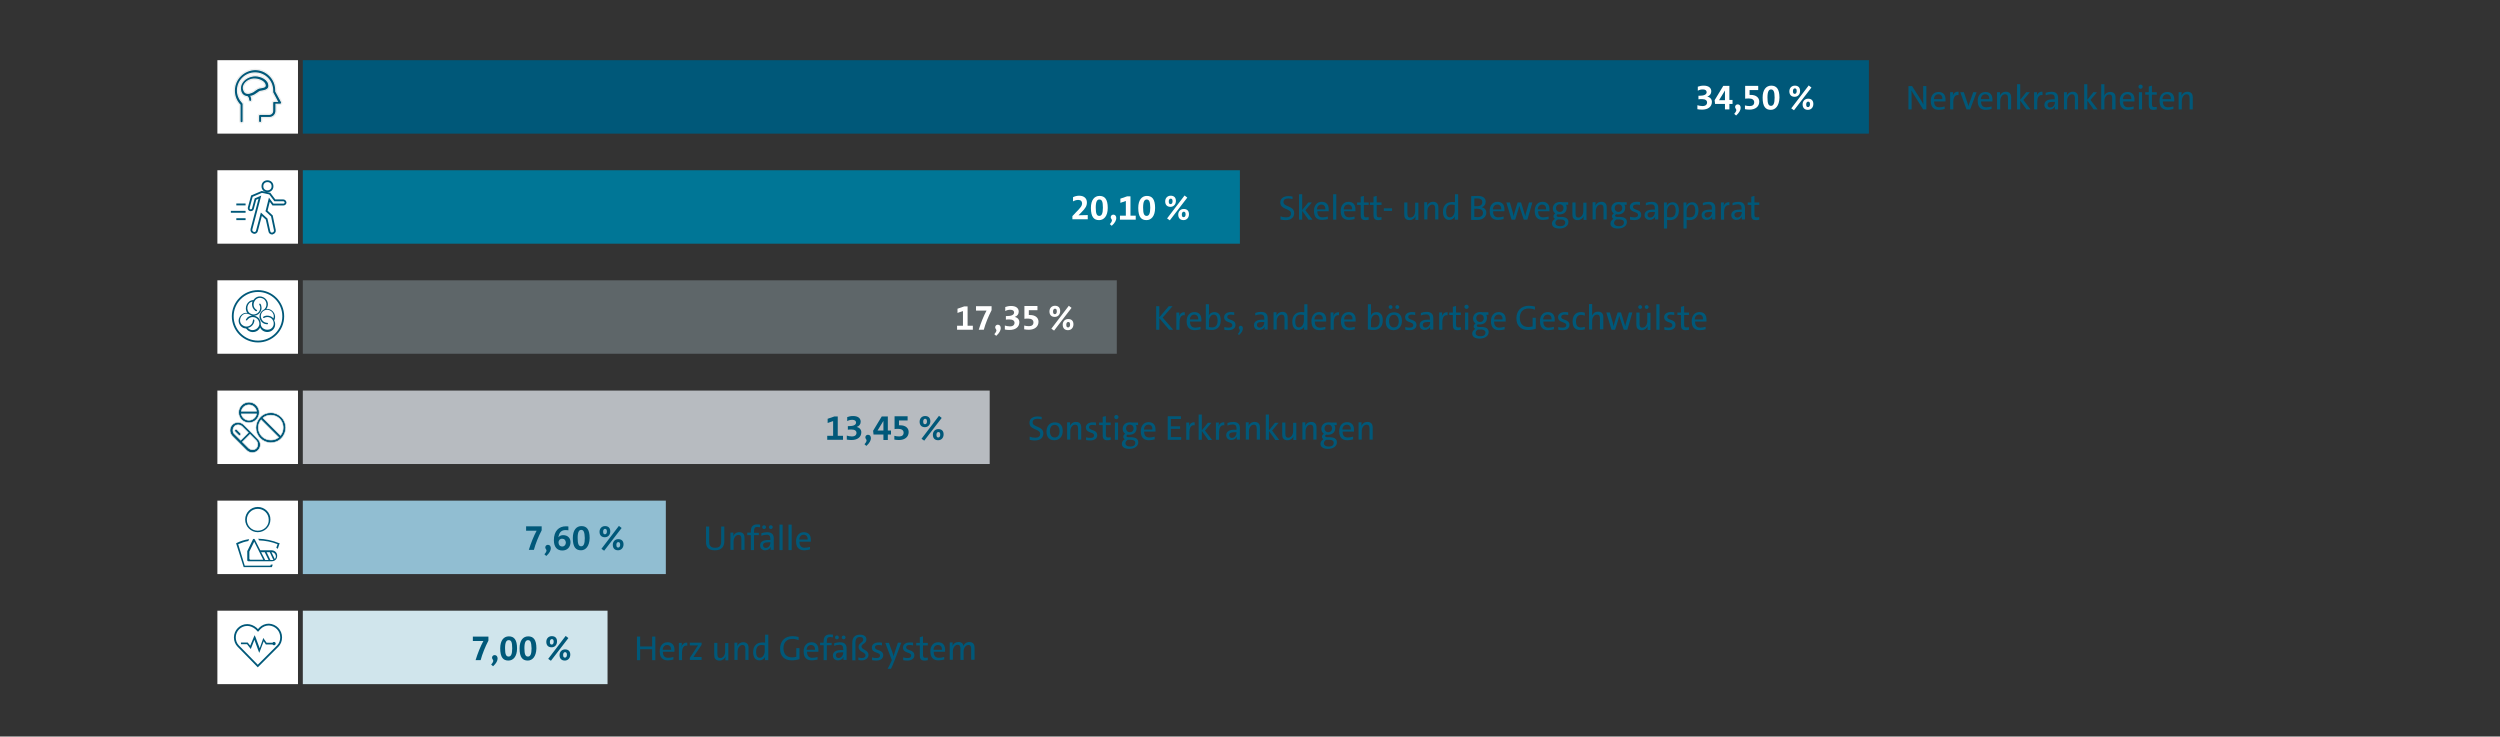 <?xml version="1.0" encoding="utf-8"?>
<!-- Generator: Adobe Illustrator 28.0.0, SVG Export Plug-In . SVG Version: 6.00 Build 0)  -->
<svg version="1.1" id="Ebene_1" xmlns="http://www.w3.org/2000/svg" xmlns:xlink="http://www.w3.org/1999/xlink" x="0px" y="0px"
	 viewBox="0 0 1188 350" style="enable-background:new 0 0 1188 350;" xml:space="preserve">
<rect x="0" y="0" width="1188" height="350" fill="#333333" stroke="none"/>
<style type="text/css">
	.st0{fill:#5E6669;}
	.st1{fill:none;}
	.st2{enable-background:new    ;}
	.st3{fill:#005879;}
	.st4{fill:#FFFFFF;}
	.st5{fill:none;stroke:#005879;stroke-width:0.872;stroke-miterlimit:10;}
	.st6{fill-rule:evenodd;clip-rule:evenodd;fill:#005879;}
	.st7{fill:#005879;stroke:#EDEEEE;stroke-width:0.654;stroke-miterlimit:10;}
	.st8{fill:#007696;}
	.st9{fill:none;stroke:#005879;stroke-width:0.872;stroke-miterlimit:10;}
	.st10{fill:#91BED2;}
	.st11{fill:#B7BBC0;}
	.st12{fill:#005879;stroke:#EDEEEE;stroke-width:0.305;stroke-miterlimit:10;}
	.st13{fill:#D0E5EC;}
</style>
<g>
	<rect x="143.9" y="133.2" class="st0" width="386.8" height="34.9"/>
	<rect x="530.6" y="133.2" class="st1" width="301" height="34.9"/>
	<g class="st2">
		<path class="st3" d="M555.6,156.7l-4.7-5.5v5.5h-1.5v-11.2h1.5v5.3l4.5-5.3h1.8l-4.7,5.4l5,5.8H555.6z"/>
		<path class="st3" d="M563.1,149.8c-1.8-0.3-2.6,1-2.6,3.6v3.3H559v-8.2h1.4c0,0.5,0,1.3-0.2,2h0c0.3-1.1,1.2-2.3,2.8-2.1V149.8z"
			/>
		<path class="st3" d="M570.5,156.5c-0.8,0.2-1.8,0.4-2.7,0.4c-2.5,0-3.9-1.3-3.9-4.3c0-2.4,1.3-4.3,3.7-4.3c2.3,0,3.3,1.5,3.3,3.5
			c0,0.5,0,1,0,1h-5.4c0,1.9,0.8,2.9,2.5,2.9c0.8,0,1.7-0.2,2.5-0.4V156.5z M569.4,151.8c0.1-1.5-0.7-2.3-1.9-2.3
			c-1.1,0-2,0.8-2.1,2.3H569.4z"/>
		<path class="st3" d="M574.5,148.6c0,0.5,0,1.1-0.1,1.5l0,0c0.4-1.2,1.5-1.8,2.7-1.8c1.9,0,3,1.4,3,3.9c0,2.9-1.6,4.6-4.3,4.6
			c-1.5,0-2.8-0.3-2.8-0.3v-11.9h1.5V148.6z M574.5,155.4c0,0,0.6,0.2,1.5,0.2c1.6,0,2.6-0.9,2.6-3.3c0-1.8-0.6-2.8-1.8-2.8
			c-1.5,0-2.3,1.7-2.3,3.2V155.4z"/>
		<path class="st3" d="M586.5,149.7c-0.5-0.1-1.1-0.2-1.7-0.2c-1.1,0-1.6,0.4-1.6,1.1c0,1.8,3.9,0.9,3.9,3.8c0,1.4-1.1,2.5-3.3,2.5
			c-0.8,0-1.4-0.1-2-0.2v-1.3c0.6,0.2,1.3,0.3,2.1,0.3c1.1,0,1.7-0.4,1.7-1.2c0-1.8-3.9-0.9-3.9-3.8c0-1.3,1.1-2.4,3.2-2.4
			c0.5,0,1.1,0,1.6,0.1V149.7z"/>
		<path class="st3" d="M588.2,158.7c1.1-1.1,1.1-1.9,0.7-2.4c-0.5-0.6-0.1-1.5,0.7-1.5c1.2,0,1.8,2.1-0.8,4.4L588.2,158.7z"/>
		<path class="st3" d="M600.9,156.7c0-0.6,0-1.1,0.1-1.6h0c-0.4,1-1.4,1.7-2.7,1.7c-1.4,0-2.4-0.9-2.4-2.3c0-1.7,1.4-2.6,4-2.6h0.9
			v-0.5c0-1.3-0.4-2-1.8-2c-0.8,0-1.8,0.2-2.5,0.5v-1.2c0.8-0.3,1.8-0.5,2.7-0.5c2.4,0,3.2,1.2,3.2,3v5.4H600.9z M600.8,153h-1
			c-1.9,0-2.5,0.5-2.5,1.4c0,0.7,0.5,1.3,1.3,1.3c1.3,0,2.2-1.3,2.2-2.5V153z"/>
		<path class="st3" d="M610.4,156.7v-5.3c0-1.2-0.3-1.9-1.4-1.9c-1.3,0-2.3,1.4-2.3,3.2v3.9h-1.5v-8.2h1.4c0,0.5,0,1.2-0.1,1.7h0
			c0.5-1.1,1.5-1.9,2.9-1.9c1.8,0,2.5,1.1,2.5,2.7v5.7H610.4z"/>
		<path class="st3" d="M619.7,156.7c0-0.5,0-1.2,0.1-1.7l0,0c-0.4,1.1-1.5,1.8-2.7,1.8c-2,0-3-1.5-3-3.9c0-2.9,1.6-4.6,4.3-4.6
			c0.4,0,0.9,0,1.4,0.1v-3.8h1.5v12.1H619.7z M619.6,149.7c-0.5-0.1-1-0.2-1.5-0.2c-1.6,0-2.6,0.9-2.6,3.3c0,1.8,0.6,2.8,1.8,2.8
			c1.4,0,2.3-1.6,2.3-3.3V149.7z"/>
		<path class="st3" d="M629.8,156.5c-0.8,0.2-1.8,0.4-2.7,0.4c-2.5,0-3.9-1.3-3.9-4.3c0-2.4,1.3-4.3,3.7-4.3c2.3,0,3.3,1.5,3.3,3.5
			c0,0.5,0,1,0,1h-5.4c0,1.9,0.8,2.9,2.5,2.9c0.8,0,1.7-0.2,2.5-0.4V156.5z M628.6,151.8c0.1-1.5-0.7-2.3-1.9-2.3
			c-1.1,0-2,0.8-2.1,2.3H628.6z"/>
		<path class="st3" d="M636.4,149.8c-1.8-0.3-2.6,1-2.6,3.6v3.3h-1.5v-8.2h1.4c0,0.5,0,1.3-0.2,2h0c0.3-1.1,1.2-2.3,2.8-2.1V149.8z"
			/>
		<path class="st3" d="M643.8,156.5c-0.8,0.2-1.8,0.4-2.7,0.4c-2.5,0-3.9-1.3-3.9-4.3c0-2.4,1.3-4.3,3.7-4.3c2.3,0,3.3,1.5,3.3,3.5
			c0,0.5,0,1,0,1h-5.4c0,1.9,0.8,2.9,2.5,2.9c0.8,0,1.7-0.2,2.5-0.4V156.5z M642.7,151.8c0.1-1.5-0.7-2.3-1.9-2.3
			c-1.1,0-2,0.8-2.1,2.3H642.7z"/>
		<path class="st3" d="M651.5,148.6c0,0.5,0,1.1-0.1,1.5l0,0c0.4-1.2,1.5-1.8,2.7-1.8c1.9,0,3,1.4,3,3.9c0,2.9-1.6,4.6-4.3,4.6
			c-1.5,0-2.8-0.3-2.8-0.3v-11.9h1.5V148.6z M651.5,155.4c0,0,0.6,0.2,1.5,0.2c1.6,0,2.6-0.9,2.6-3.3c0-1.8-0.6-2.8-1.8-2.8
			c-1.5,0-2.3,1.7-2.3,3.2V155.4z"/>
		<path class="st3" d="M662.2,156.9c-2.2,0-3.7-1.3-3.7-4.1c0-2.5,1.4-4.4,4-4.4c2.2,0,3.7,1.3,3.7,4.1
			C666.2,154.9,664.8,156.9,662.2,156.9z M660.8,146.8c-0.5,0-0.9-0.4-0.9-0.9s0.4-0.9,0.9-0.9c0.5,0,0.9,0.4,0.9,0.9
			S661.3,146.8,660.8,146.8z M662.4,149.6c-1.4,0-2.3,1-2.3,3c0,1.9,0.9,3,2.3,3c1.3,0,2.3-0.9,2.3-3
			C664.6,150.7,663.8,149.6,662.4,149.6z M664,146.8c-0.5,0-0.9-0.4-0.9-0.9s0.4-0.9,0.9-0.9c0.5,0,0.9,0.4,0.9,0.9
			S664.5,146.8,664,146.8z"/>
		<path class="st3" d="M672.5,149.7c-0.5-0.1-1.1-0.2-1.7-0.2c-1.1,0-1.6,0.4-1.6,1.1c0,1.8,3.9,0.9,3.9,3.8c0,1.4-1.1,2.5-3.3,2.5
			c-0.8,0-1.4-0.1-2-0.2v-1.3c0.6,0.2,1.3,0.3,2.1,0.3c1.1,0,1.7-0.4,1.7-1.2c0-1.8-3.9-0.9-3.9-3.8c0-1.3,1.1-2.4,3.2-2.4
			c0.5,0,1.1,0,1.6,0.1V149.7z"/>
		<path class="st3" d="M679.6,156.7c0-0.6,0-1.1,0.1-1.6h0c-0.4,1-1.4,1.7-2.7,1.7c-1.4,0-2.4-0.9-2.4-2.3c0-1.7,1.4-2.6,4-2.6h0.9
			v-0.5c0-1.3-0.4-2-1.8-2c-0.8,0-1.8,0.2-2.5,0.5v-1.2c0.8-0.3,1.8-0.5,2.7-0.5c2.4,0,3.2,1.2,3.2,3v5.4H679.6z M679.6,153h-1
			c-1.9,0-2.5,0.5-2.5,1.4c0,0.7,0.5,1.3,1.3,1.3c1.3,0,2.2-1.3,2.2-2.5V153z"/>
		<path class="st3" d="M688,149.8c-1.8-0.3-2.6,1-2.6,3.6v3.3h-1.5v-8.2h1.4c0,0.5,0,1.3-0.2,2h0c0.3-1.1,1.2-2.3,2.8-2.1V149.8z"/>
		<path class="st3" d="M694.2,156.7c-0.5,0.1-1,0.2-1.5,0.2c-1.7,0-2.3-0.7-2.3-2.5v-4.7h-1.7v-1.2h1.7v-2.7l1.5-0.4v3.1h2.3v1.2
			h-2.3v4.3c0,1.2,0.2,1.6,1.1,1.6c0.4,0,0.8-0.1,1.2-0.1V156.7z"/>
		<path class="st3" d="M696.9,146.8c-0.5,0-1-0.4-1-1s0.4-1,1-1c0.5,0,1,0.4,1,1C697.9,146.4,697.5,146.8,696.9,146.8z M696.2,156.7
			v-8.2h1.5v8.2H696.2z"/>
		<path class="st3" d="M706.2,149.6c0.3,0.4,0.4,0.9,0.4,1.5c0,1.7-1.2,3.1-3.4,3.1c-0.3,0-0.6,0-0.9-0.1c-0.3,0.2-0.5,0.4-0.5,0.7
			c0,0.3,0.3,0.6,1.3,0.6l1.3,0c2,0.1,3,0.9,3,2.4c0,1.8-1.7,3.1-4.3,3.1c-2.2,0-3.5-0.9-3.5-2.4c0-0.9,0.6-1.7,1.4-2.2
			c-0.5-0.3-0.7-0.7-0.7-1.2c0-0.5,0.3-1,0.9-1.4c-0.8-0.5-1.2-1.4-1.2-2.3c0-1.7,1.2-3.1,3.4-3.1c0.4,0,0.8,0,1.2,0.1h2.7v1.2
			H706.2z M702.3,156.6c-0.7,0.4-1.1,1-1.1,1.6c0,1,0.9,1.6,2.2,1.6c1.7,0,2.5-0.7,2.5-1.8c0-0.8-0.5-1.3-1.9-1.4l-1.4,0
			C702.6,156.7,702.4,156.7,702.3,156.6z M703.3,149.4c-1.2,0-1.8,0.8-1.8,1.8s0.7,1.8,1.8,1.8c1.1,0,1.8-0.8,1.8-1.8
			S704.5,149.4,703.3,149.4z"/>
		<path class="st3" d="M715.1,156.5c-0.8,0.2-1.8,0.4-2.7,0.4c-2.5,0-3.9-1.3-3.9-4.3c0-2.4,1.3-4.3,3.7-4.3c2.3,0,3.3,1.5,3.3,3.5
			c0,0.5,0,1,0,1H710c0,1.9,0.8,2.9,2.5,2.9c0.8,0,1.7-0.2,2.5-0.4V156.5z M714,151.8c0.1-1.5-0.7-2.3-1.9-2.3c-1.1,0-2,0.8-2.1,2.3
			H714z"/>
		<path class="st3" d="M729.8,156.2c-1.1,0.4-2.5,0.6-3.7,0.6c-3.5,0-5.5-2.1-5.5-5.5c0-3.5,2.1-6,6-6c1,0,2,0.2,2.8,0.4v1.5
			c-0.9-0.4-2-0.6-3-0.6c-3,0-4.2,2.1-4.2,4.4c0,2.8,1.5,4.4,4.1,4.4c0.7,0,1.4-0.1,2-0.3V151h1.5V156.2z"/>
		<path class="st3" d="M738.4,156.5c-0.8,0.2-1.8,0.4-2.7,0.4c-2.5,0-3.9-1.3-3.9-4.3c0-2.4,1.3-4.3,3.7-4.3c2.3,0,3.3,1.5,3.3,3.5
			c0,0.5,0,1,0,1h-5.4c0,1.9,0.8,2.9,2.5,2.9c0.8,0,1.7-0.2,2.5-0.4V156.5z M737.3,151.8c0.1-1.5-0.7-2.3-1.9-2.3
			c-1.1,0-2,0.8-2.1,2.3H737.3z"/>
		<path class="st3" d="M745.2,149.7c-0.5-0.1-1.1-0.2-1.7-0.2c-1.1,0-1.6,0.4-1.6,1.1c0,1.8,3.9,0.9,3.9,3.8c0,1.4-1.1,2.5-3.3,2.5
			c-0.8,0-1.4-0.1-2-0.2v-1.3c0.6,0.2,1.3,0.3,2.1,0.3c1.1,0,1.7-0.4,1.7-1.2c0-1.8-3.9-0.9-3.9-3.8c0-1.3,1.1-2.4,3.2-2.4
			c0.5,0,1.1,0,1.6,0.1V149.7z"/>
		<path class="st3" d="M753.1,156.5c-0.7,0.2-1.3,0.3-2.2,0.3c-2,0-3.6-0.9-3.6-4c0-2.9,1.5-4.5,4-4.5c0.6,0,1.2,0.1,1.8,0.3v1.4
			c-0.6-0.2-1.2-0.4-1.8-0.4c-1.5,0-2.4,1.2-2.4,3.1c0,1.6,0.5,2.9,2.3,2.9c0.7,0,1.3-0.1,1.9-0.3V156.5z"/>
		<path class="st3" d="M760.3,156.7v-5.3c0-1.2-0.3-1.9-1.4-1.9c-1.4,0-2.3,1.4-2.3,3.2v3.9h-1.5v-12.1h1.5v3.9c0,0.5,0,1.2-0.1,1.6
			l0,0c0.5-1.1,1.5-1.9,2.9-1.9c1.9,0,2.5,1.2,2.5,2.6v5.8H760.3z"/>
		<path class="st3" d="M773.3,156.7h-1.7l-1.6-4.9c-0.2-0.5-0.3-1.1-0.5-1.7h0c-0.2,0.7-0.4,1.4-0.6,2.1l-1.4,4.5h-1.7l-2.5-8.2h1.7
			l1.3,4.5c0.2,0.7,0.4,1.5,0.5,2.1h0c0.1-0.7,0.3-1.4,0.5-2.1l1.4-4.5h1.6l1.4,4.5c0.3,1,0.5,1.5,0.6,2.1h0
			c0.1-0.7,0.3-1.3,0.5-2.1l1.3-4.5h1.6L773.3,156.7z"/>
		<path class="st3" d="M782.9,156.7c0-0.5,0-1.2,0.1-1.7h0c-0.5,1.1-1.5,1.9-2.9,1.9c-1.9,0-2.5-1.2-2.5-2.6v-5.8h1.5v5.3
			c0,1.2,0.3,1.9,1.4,1.9c1.4,0,2.3-1.4,2.3-3.2v-3.9h1.5v8.2H782.9z M779.4,146.8c-0.5,0-0.9-0.4-0.9-0.9s0.4-0.9,0.9-0.9
			s0.9,0.4,0.9,0.9S779.9,146.8,779.4,146.8z M782.5,146.8c-0.5,0-0.9-0.4-0.9-0.9s0.4-0.9,0.9-0.9s0.9,0.4,0.9,0.9
			S783,146.8,782.5,146.8z"/>
		<path class="st3" d="M787.1,156.7v-12.1h1.5v12.1H787.1z"/>
		<path class="st3" d="M795.6,149.7c-0.5-0.1-1.1-0.2-1.7-0.2c-1.1,0-1.6,0.4-1.6,1.1c0,1.8,3.9,0.9,3.9,3.8c0,1.4-1.1,2.5-3.3,2.5
			c-0.8,0-1.4-0.1-2-0.2v-1.3c0.6,0.2,1.3,0.3,2.1,0.3c1.1,0,1.7-0.4,1.7-1.2c0-1.8-3.9-0.9-3.9-3.8c0-1.3,1.1-2.4,3.2-2.4
			c0.5,0,1.1,0,1.6,0.1V149.7z"/>
		<path class="st3" d="M802.6,156.7c-0.5,0.1-1,0.2-1.5,0.2c-1.7,0-2.3-0.7-2.3-2.5v-4.7h-1.7v-1.2h1.7v-2.7l1.5-0.4v3.1h2.3v1.2
			h-2.3v4.3c0,1.2,0.2,1.6,1.1,1.6c0.4,0,0.8-0.1,1.2-0.1V156.7z"/>
		<path class="st3" d="M810.5,156.5c-0.8,0.2-1.8,0.4-2.7,0.4c-2.5,0-3.9-1.3-3.9-4.3c0-2.4,1.3-4.3,3.7-4.3c2.3,0,3.3,1.5,3.3,3.5
			c0,0.5,0,1,0,1h-5.4c0,1.9,0.8,2.9,2.5,2.9c0.8,0,1.7-0.2,2.5-0.4V156.5z M809.3,151.8c0.1-1.5-0.7-2.3-1.9-2.3
			c-1.1,0-2,0.8-2.1,2.3H809.3z"/>
	</g>
	<rect x="221" y="133.2" class="st1" width="74.8" height="34.9"/>
	<g class="st2">
		<path class="st4" d="M454.8,156.7v-1.9h2.8v-7l-2.6,0.9v-2l3.2-1.1h1.6v9.2h2.5v1.9H454.8z"/>
		<path class="st4" d="M471.2,147.4c-1.5,2.9-2.9,6.3-3.7,9.3h-2.4c1-3.3,2.4-6.7,3.7-9.1c-0.6,0-3,0-5,0v-2.1h7.4V147.4z"/>
		<path class="st4" d="M472.5,158.8c1.1-1.2,1.2-1.9,0.7-2.5c-0.6-0.7-0.2-2,1-2c1.6,0,2.3,2.6-0.8,5.3L472.5,158.8z"/>
		<path class="st4" d="M477.5,154.7c0.7,0.2,1.5,0.4,2.4,0.4c1.5,0,2.2-0.7,2.2-1.7c0-0.9-0.7-1.6-2.4-1.6c-0.6,0-1.1,0-1.7,0.1
			v-1.7h0.5c2,0,3.4-0.5,3.4-1.7c0-0.8-0.6-1.3-1.8-1.3c-0.9,0-1.7,0.2-2.4,0.6v-1.9c0.8-0.3,1.7-0.5,2.8-0.5c2.4,0,3.6,1.1,3.6,2.7
			c0,1.2-0.7,2.1-1.9,2.5l0,0c1.4,0.3,2.2,1.3,2.2,2.5c0,2.3-1.8,3.7-4.7,3.7c-0.8,0-1.6-0.1-2.2-0.2V154.7z"/>
		<path class="st4" d="M486.7,154.7c0.6,0.2,1.6,0.3,2.3,0.3c1.3,0,2.1-0.6,2.1-1.8c0-1.1-0.9-1.8-2.4-1.8c-0.7,0-1.4,0-1.9,0.1
			v-6.1h6.2v2l-4.1,0v2.3c0.2,0,0.4,0,0.6,0c2.5,0,4,1.3,4,3.2c0,2.3-1.8,3.8-4.6,3.8c-0.8,0-1.6-0.1-2.2-0.2V154.7z"/>
		<path class="st4" d="M501.2,150.6c-1.6,0-2.5-1-2.5-2.6s1.1-2.7,2.6-2.7c1.5,0,2.5,0.8,2.5,2.5
			C503.8,149.5,502.7,150.6,501.2,150.6z M500.9,157.1l-1.3-0.9l8.3-10.9l1.3,1L500.9,157.1z M501.3,146.7c-0.5,0-0.9,0.5-0.9,1.3
			c0,1,0.3,1.3,0.9,1.3c0.5,0,0.9-0.5,0.9-1.3C502.2,147,501.9,146.7,501.3,146.7z M507.5,156.9c-1.6,0-2.5-1-2.5-2.6
			c0-1.6,1.1-2.7,2.6-2.7c1.5,0,2.5,0.8,2.5,2.5C510.1,155.8,509,156.9,507.5,156.9z M507.6,153c-0.5,0-0.9,0.5-0.9,1.3
			c0,1,0.3,1.3,0.9,1.3c0.5,0,0.9-0.5,0.9-1.3C508.5,153.3,508.2,153,507.6,153z"/>
	</g>
	<g>
		<rect x="103.3" y="133.2" class="st4" width="38.3" height="34.9"/>
		<g>
			<g>
				<circle class="st5" cx="122.6" cy="150.3" r="12"/>
			</g>
			<g>
				<path class="st6" d="M120.4,142.6c2.9-4.2,9,0,6.2,4.2c2.5-0.3,4.7,2.3,4,4.7c-0.1,0.3-0.2,0.5-0.3,0.8c0.1,0.2,0.2,0.4,0.3,0.7
					c0.2,0.7,0.2,1.5,0,2.2c-1,3.2-5.6,3.5-7,0.4c-1,2.5-4.6,3-6.3,0.9c-0.3-0.6-1-0.4-1.5-0.6c-0.7-0.3-1.4-0.8-1.8-1.5
					c-1.7-2.6,0.5-6.1,3.5-5.7C115.8,146.2,117.5,142.7,120.4,142.6z M125.1,147.3c2.3-1.2,1.9-4.9-0.6-5.6
					c-3.4-1.1-5.6,3.8-2.5,5.6c0.6,0.7-0.5,0.8-0.9,0.2c-0.4-0.4-0.8-0.8-1-1.3c-0.4-0.9-0.5-2-0.1-2.9c-2.7,0.4-3.4,4.4-1,5.7
					c1.7,1.1,4.2,0,4.6-2.1c0.1-0.6,0.1-1.2-0.2-1.8c-0.1-0.2-0.4-0.6-0.1-0.8c0.8-0.3,1,1.7,1,2.2c-0.1,2-1.9,3.6-3.8,3.5
					c-1.1,0.1-1.9-0.7-2.9-0.9c-3.2-0.6-4.9,4-2.1,5.6c1.4,0.9,3.3,0.5,4.2-0.9c0.5-0.4,0.4-3,1.2-1.7c0,1.8-1.4,3.4-3.1,3.7
					c2,2.5,6.3,0.2,5.3-2.9c-0.5-1.8-2.7-2.8-4.4-1.9c-0.5,0.3-1,0.7-1.3,1.2c-1.4,0.5,0.1-1.5,0.7-1.7c2-1.3,5-0.2,5.6,2.1
					c0.1,0.3,0.2,0.7,0.2,1.1c-0.1,2.9,3.9,4.1,5.6,1.8c1.3-1.7,0.3-4.5-1.9-4.8c-0.7-0.1-1.5,0-2.1,0.4c-0.5,0.2-0.7-0.5-0.2-0.7
					c1.5-0.8,3.6-0.4,4.6,0.9c1-2.6-2-5.1-4.4-3.7c-2.7,1.4-1.6,5.8,1.5,5.8c0.4,0,0.5,0.6,0.1,0.7c-0.4,0-0.9-0.1-1.3-0.2
					c-0.9-0.3-1.7-1-2.1-1.9C122.8,150.5,123.5,148.2,125.1,147.3L125.1,147.3z"/>
			</g>
		</g>
	</g>
</g>
<g>
	<rect x="143.9" y="28.6" class="st3" width="744.2" height="34.9"/>
	<rect x="361.3" y="28.6" class="st1" width="74.8" height="34.9"/>
	<g class="st2">
		<path class="st4" d="M806.6,50c0.7,0.2,1.5,0.4,2.4,0.4c1.5,0,2.2-0.7,2.2-1.7c0-0.9-0.7-1.6-2.4-1.6c-0.6,0-1.1,0-1.7,0.1v-1.7
			h0.5c2,0,3.4-0.5,3.4-1.7c0-0.8-0.6-1.3-1.8-1.3c-0.9,0-1.7,0.2-2.4,0.6v-1.9c0.8-0.3,1.7-0.5,2.8-0.5c2.4,0,3.6,1.1,3.6,2.7
			c0,1.2-0.7,2.1-1.9,2.5l0,0c1.4,0.3,2.2,1.3,2.2,2.5c0,2.3-1.8,3.7-4.7,3.7c-0.8,0-1.6-0.1-2.2-0.2V50z"/>
		<path class="st4" d="M821.8,49.5V52h-2.1v-2.6H815l-0.2-1.8l4.1-6.8h2.9v6.7h1.5v1.9H821.8z M819.7,43L819.7,43l-2.8,4.6
			c0.7,0,2.3,0,2.8,0V43z"/>
		<path class="st4" d="M824.1,54.1c1.1-1.2,1.2-1.9,0.7-2.5c-0.6-0.7-0.2-2,1-2c1.6,0,2.3,2.6-0.8,5.3L824.1,54.1z"/>
		<path class="st4" d="M829.2,50.1c0.6,0.2,1.6,0.3,2.3,0.3c1.3,0,2.1-0.6,2.1-1.8c0-1.1-0.9-1.8-2.4-1.8c-0.7,0-1.4,0-1.9,0.1v-6.1
			h6.2v2l-4.1,0v2.3c0.2,0,0.4,0,0.6,0c2.5,0,4,1.3,4,3.2c0,2.3-1.8,3.8-4.6,3.8c-0.8,0-1.6-0.1-2.2-0.2V50.1z"/>
		<path class="st4" d="M841.5,52.2c-2.4,0-3.9-1.4-3.9-5.8c0-3.8,1.7-5.7,4.1-5.7c2.5,0,3.9,1.6,3.9,5.7
			C845.5,50.4,843.6,52.2,841.5,52.2z M841.6,42.5c-1,0-1.7,0.9-1.7,3.8c0,3,0.5,4,1.7,4c1.1,0,1.7-1.1,1.7-3.9
			C843.3,43.4,842.7,42.5,841.6,42.5z"/>
		<path class="st4" d="M852.8,46c-1.6,0-2.5-1-2.5-2.6s1.1-2.7,2.6-2.7c1.5,0,2.5,0.8,2.5,2.5C855.4,44.9,854.3,46,852.8,46z
			 M852.5,52.4l-1.3-0.9l8.3-10.9l1.3,1L852.5,52.4z M852.9,42c-0.5,0-0.9,0.5-0.9,1.3c0,1,0.3,1.3,0.9,1.3c0.5,0,0.9-0.5,0.9-1.3
			C853.8,42.4,853.5,42,852.9,42z M859.1,52.2c-1.6,0-2.5-1-2.5-2.6c0-1.6,1.1-2.7,2.6-2.7c1.5,0,2.5,0.8,2.5,2.5
			C861.7,51.1,860.6,52.2,859.1,52.2z M859.2,48.3c-0.5,0-0.9,0.5-0.9,1.3c0,1,0.3,1.3,0.9,1.3c0.5,0,0.9-0.5,0.9-1.3
			C860.1,48.6,859.8,48.3,859.2,48.3z"/>
	</g>
	<rect x="888" y="28.6" class="st1" width="178" height="34.9"/>
	<g class="st2">
		<path class="st3" d="M913.9,52l-4.1-6.5c-0.8-1.3-1.1-1.8-1.5-2.6h0c0.1,1.3,0.1,4,0.1,6V52h-1.5V40.9h1.7l3.9,6.1
			c0.7,1.1,1.2,2,1.5,2.7h0c-0.1-1.4-0.1-3.9-0.1-6v-2.8h1.5V52H913.9z"/>
		<path class="st3" d="M924.1,51.8c-0.8,0.2-1.8,0.4-2.7,0.4c-2.5,0-3.9-1.3-3.9-4.3c0-2.4,1.3-4.2,3.7-4.2c2.3,0,3.3,1.5,3.3,3.5
			c0,0.5,0,1,0,1h-5.4c0,1.9,0.8,2.8,2.5,2.8c0.8,0,1.7-0.2,2.5-0.4V51.8z M923,47.1c0.1-1.5-0.7-2.3-1.9-2.3c-1.1,0-2,0.8-2.1,2.3
			H923z"/>
		<path class="st3" d="M930.8,45.2c-1.8-0.3-2.6,1-2.6,3.6V52h-1.5v-8.2h1.4c0,0.5,0,1.3-0.2,1.9h0c0.3-1.1,1.2-2.3,2.8-2.1V45.2z"
			/>
		<path class="st3" d="M936.2,52h-1.7l-3-8.2h1.7l1.7,5c0.2,0.6,0.3,1.1,0.5,1.7h0c0.1-0.5,0.3-1.1,0.5-1.6l1.8-5.1h1.6L936.2,52z"
			/>
		<path class="st3" d="M946.4,51.8c-0.8,0.2-1.8,0.4-2.7,0.4c-2.5,0-3.9-1.3-3.9-4.3c0-2.4,1.3-4.2,3.7-4.2c2.3,0,3.3,1.5,3.3,3.5
			c0,0.5,0,1,0,1h-5.4c0,1.9,0.8,2.8,2.5,2.8c0.8,0,1.7-0.2,2.5-0.4V51.8z M945.3,47.1c0.1-1.5-0.7-2.3-1.9-2.3
			c-1.1,0-2,0.8-2.1,2.3H945.3z"/>
		<path class="st3" d="M954.2,52v-5.3c0-1.2-0.3-1.9-1.4-1.9c-1.3,0-2.3,1.4-2.3,3.2V52h-1.5v-8.2h1.4c0,0.5,0,1.2-0.1,1.7h0
			c0.5-1.1,1.5-1.9,2.9-1.9c1.8,0,2.5,1.1,2.5,2.7V52H954.2z"/>
		<path class="st3" d="M963,52l-3-4.2V52h-1.5V40h1.5v7.4l2.9-3.6h1.7l-3.1,3.7l3.4,4.5H963z"/>
		<path class="st3" d="M970.7,45.2c-1.8-0.3-2.6,1-2.6,3.6V52h-1.5v-8.2h1.4c0,0.5,0,1.3-0.2,1.9h0c0.3-1.1,1.2-2.3,2.8-2.1V45.2z"
			/>
		<path class="st3" d="M976.5,52c0-0.6,0-1.1,0.1-1.6h0c-0.4,1-1.4,1.7-2.7,1.7c-1.4,0-2.4-0.9-2.4-2.3c0-1.7,1.4-2.6,4-2.6h0.9
			v-0.5c0-1.3-0.4-1.9-1.8-1.9c-0.8,0-1.8,0.2-2.5,0.5v-1.2c0.8-0.3,1.8-0.5,2.7-0.5c2.4,0,3.2,1.2,3.2,3V52H976.5z M976.5,48.4h-1
			c-1.9,0-2.5,0.5-2.5,1.4c0,0.7,0.5,1.3,1.3,1.3c1.3,0,2.2-1.3,2.2-2.5V48.4z"/>
		<path class="st3" d="M986,52v-5.3c0-1.2-0.3-1.9-1.4-1.9c-1.3,0-2.3,1.4-2.3,3.2V52h-1.5v-8.2h1.4c0,0.5,0,1.2-0.1,1.7h0
			c0.5-1.1,1.5-1.9,2.9-1.9c1.8,0,2.5,1.1,2.5,2.7V52H986z"/>
		<path class="st3" d="M994.9,52l-3-4.2V52h-1.5V40h1.5v7.4l2.9-3.6h1.7l-3.1,3.7l3.4,4.5H994.9z"/>
		<path class="st3" d="M1003.7,52v-5.3c0-1.2-0.3-1.8-1.4-1.8c-1.4,0-2.3,1.4-2.3,3.2V52h-1.5V40h1.5v3.9c0,0.5,0,1.2-0.1,1.6l0,0
			c0.5-1.1,1.5-1.8,2.9-1.8c1.9,0,2.5,1.2,2.5,2.6V52H1003.7z"/>
		<path class="st3" d="M1013.9,51.8c-0.8,0.2-1.8,0.4-2.7,0.4c-2.5,0-3.9-1.3-3.9-4.3c0-2.4,1.3-4.2,3.7-4.2c2.3,0,3.3,1.5,3.3,3.5
			c0,0.5,0,1,0,1h-5.4c0,1.9,0.8,2.8,2.5,2.8c0.8,0,1.7-0.2,2.5-0.4V51.8z M1012.8,47.1c0.1-1.5-0.7-2.3-1.9-2.3
			c-1.1,0-2,0.8-2.1,2.3H1012.8z"/>
		<path class="st3" d="M1017.2,42.2c-0.5,0-1-0.4-1-1c0-0.5,0.4-1,1-1s1,0.4,1,1C1018.2,41.8,1017.7,42.2,1017.2,42.2z M1016.4,52
			v-8.2h1.5V52H1016.4z"/>
		<path class="st3" d="M1024.9,52c-0.5,0.1-1,0.2-1.5,0.2c-1.7,0-2.3-0.7-2.3-2.5V45h-1.7v-1.2h1.7v-2.7l1.5-0.4v3.1h2.3V45h-2.3
			v4.3c0,1.2,0.2,1.6,1.1,1.6c0.4,0,0.8-0.1,1.2-0.1V52z"/>
		<path class="st3" d="M1032.8,51.8c-0.8,0.2-1.8,0.4-2.7,0.4c-2.5,0-3.9-1.3-3.9-4.3c0-2.4,1.3-4.2,3.7-4.2c2.3,0,3.3,1.5,3.3,3.5
			c0,0.5,0,1,0,1h-5.4c0,1.9,0.8,2.8,2.5,2.8c0.8,0,1.7-0.2,2.5-0.4V51.8z M1031.6,47.1c0.1-1.5-0.7-2.3-1.9-2.3
			c-1.1,0-2,0.8-2.1,2.3H1031.6z"/>
		<path class="st3" d="M1040.5,52v-5.3c0-1.2-0.3-1.9-1.4-1.9c-1.3,0-2.3,1.4-2.3,3.2V52h-1.5v-8.2h1.4c0,0.5,0,1.2-0.1,1.7h0
			c0.5-1.1,1.5-1.9,2.9-1.9c1.8,0,2.5,1.1,2.5,2.7V52H1040.5z"/>
	</g>
	<g>
		<rect x="103.3" y="28.6" class="st4" width="38.3" height="34.9"/>
		<path class="st7" d="M111.3,43.1c0,2.6,1,5,2.7,6.8v7.7c0,0.5,0.4,0.8,0.8,0.8s0.8-0.4,0.8-0.8v-8.1c0-0.3-0.1-0.5-0.3-0.7
			c-1.5-1.6-2.4-3.6-2.4-5.8c0-4.6,3.7-8.3,8.3-8.3c4.6,0,8.3,3.7,8.3,8.3v0.7c0,0.1,0,0.3,0.1,0.4l2.1,4h-1.4
			c-0.5,0-0.8,0.4-0.8,0.8v3.9c0,0.8-0.7,1.5-1.5,1.5h-4.4c-0.5,0-0.8,0.4-0.8,0.8v2.4c0,0.5,0.4,0.8,0.8,0.8c0.5,0,0.8-0.4,0.8-0.8
			v-1.6h3.6c1.8,0,3.2-1.4,3.2-3.2v-3.1h1.9c0.3,0,0.6-0.2,0.7-0.4c0.1-0.3,0.2-0.6,0-0.8l-2.7-5v-0.5c0-5.5-4.5-9.9-9.9-9.9
			C115.7,33.2,111.3,37.6,111.3,43.1z M117.5,46c0.5,0.4,0.6,1.1,0.6,1.4c0,0.5,0.3,0.8,0.8,0.9l0,0c0.4,0,0.8-0.4,0.8-0.8
			c0-0.6-0.1-1.2-0.3-1.7c0,0,0,0,0.1,0c1.4-0.4,2.3-1.1,3-1.6c0.4-0.3,0.8-0.6,1.1-0.7c0.3-0.1,0.6-0.1,1-0.2
			c1.1-0.2,2.2-0.4,2.9-1.3c0.4-0.6,0.4-1.3,0.2-2.2c-0.8-2.9-5-4.1-7.2-3.8c-4.1,0.5-6.6,3.6-6.3,6.3
			C114.3,44.5,115.6,45.8,117.5,46z M117.8,44.3c-1.5,0-1.9-1.2-2.1-2.3c-0.2-1.6,1.5-4.1,4.8-4.4c0.1,0,0.3,0,0.4,0
			c1.8,0,4.5,0.9,5,2.6c0.1,0.4,0.1,0.7,0,0.8c-0.2,0.3-1,0.5-1.7,0.6c-0.4,0.1-0.7,0.1-1.1,0.2c-0.7,0.2-1.2,0.6-1.8,1
			c-0.6,0.5-1.3,1-2.4,1.3C118.5,44.3,118.2,44.3,117.8,44.3L117.8,44.3z"/>
	</g>
</g>
<g>
	<rect x="143.9" y="80.9" class="st8" width="445.3" height="34.9"/>
	<rect x="590.1" y="80.9" class="st1" width="278.7" height="34.9"/>
	<g class="st2">
		<path class="st3" d="M614.2,94.6c-0.6-0.2-1.4-0.3-2-0.3c-1.5,0-2.3,0.6-2.3,1.7c0,2.5,5.1,1.6,5.1,5.3c0,1.9-1.4,3.3-4,3.3
			c-0.9,0-1.8-0.1-2.5-0.3v-1.5c0.7,0.3,1.7,0.5,2.6,0.5c1.4,0,2.4-0.5,2.4-1.8c0-2.6-5.1-1.7-5.1-5.3c0-1.8,1.4-3,3.9-3
			c0.6,0,1.3,0.1,1.9,0.2V94.6z"/>
		<path class="st3" d="M621.8,104.4l-3-4.2v4.2h-1.5V92.3h1.5v7.5l2.9-3.6h1.7l-3.1,3.7l3.4,4.5H621.8z"/>
		<path class="st3" d="M631,104.1c-0.8,0.2-1.8,0.4-2.7,0.4c-2.5,0-3.9-1.3-3.9-4.3c0-2.4,1.3-4.3,3.7-4.3c2.3,0,3.3,1.5,3.3,3.5
			c0,0.5,0,1,0,1h-5.4c0,1.9,0.8,2.9,2.5,2.9c0.8,0,1.7-0.2,2.5-0.4V104.1z M629.8,99.5c0.1-1.5-0.7-2.3-1.9-2.3
			c-1.1,0-2,0.8-2.1,2.3H629.8z"/>
		<path class="st3" d="M633.5,104.4V92.3h1.5v12.1H633.5z"/>
		<path class="st3" d="M643.7,104.1c-0.8,0.2-1.8,0.4-2.7,0.4c-2.5,0-3.9-1.3-3.9-4.3c0-2.4,1.3-4.3,3.7-4.3c2.3,0,3.3,1.5,3.3,3.5
			c0,0.5,0,1,0,1h-5.4c0,1.9,0.8,2.9,2.5,2.9c0.8,0,1.7-0.2,2.5-0.4V104.1z M642.5,99.5c0.1-1.5-0.7-2.3-1.9-2.3
			c-1.1,0-2,0.8-2.1,2.3H642.5z"/>
		<path class="st3" d="M650.4,104.4c-0.5,0.1-1,0.2-1.5,0.2c-1.7,0-2.3-0.7-2.3-2.5v-4.7h-1.7v-1.2h1.7v-2.7l1.5-0.4v3.1h2.3v1.2
			h-2.3v4.3c0,1.2,0.2,1.6,1.1,1.6c0.4,0,0.8-0.1,1.2-0.1V104.4z"/>
		<path class="st3" d="M656.5,104.4c-0.5,0.1-1,0.2-1.5,0.2c-1.7,0-2.3-0.7-2.3-2.5v-4.7h-1.7v-1.2h1.7v-2.7l1.5-0.4v3.1h2.3v1.2
			h-2.3v4.3c0,1.2,0.2,1.6,1.1,1.6c0.4,0,0.8-0.1,1.2-0.1V104.4z"/>
		<path class="st3" d="M657.6,100.3V99h3.9v1.2H657.6z"/>
		<path class="st3" d="M672.6,104.4c0-0.5,0-1.2,0.1-1.7h0c-0.5,1.1-1.5,1.9-2.9,1.9c-1.9,0-2.5-1.2-2.5-2.6v-5.8h1.5v5.3
			c0,1.2,0.3,1.9,1.4,1.9c1.4,0,2.3-1.4,2.3-3.2v-3.9h1.5v8.2H672.6z"/>
		<path class="st3" d="M682,104.4v-5.3c0-1.2-0.3-1.9-1.4-1.9c-1.3,0-2.3,1.4-2.3,3.2v3.9h-1.5v-8.2h1.4c0,0.5,0,1.2-0.1,1.7h0
			c0.5-1.1,1.5-1.9,2.9-1.9c1.8,0,2.5,1.1,2.5,2.7v5.7H682z"/>
		<path class="st3" d="M691.3,104.4c0-0.5,0-1.2,0.1-1.7l0,0c-0.4,1.1-1.5,1.8-2.7,1.8c-2,0-3-1.5-3-3.9c0-2.9,1.6-4.6,4.3-4.6
			c0.4,0,0.9,0,1.4,0.1v-3.8h1.5v12.1H691.3z M691.3,97.4c-0.5-0.1-1-0.2-1.5-0.2c-1.6,0-2.6,0.9-2.6,3.3c0,1.8,0.6,2.8,1.8,2.8
			c1.4,0,2.3-1.6,2.3-3.3V97.4z"/>
		<path class="st3" d="M699.2,93.2c0,0,1.6-0.1,3-0.1c2.6,0,3.8,1.1,3.8,2.8c0,1.2-0.7,2.2-1.9,2.6v0c1.4,0.3,2.2,1.2,2.2,2.6
			c0,1.5-1.1,3.4-4.4,3.4c-0.8,0-1.8,0-2.8,0V93.2z M700.7,98c0.3,0,0.6,0,1.1,0c1.7,0,2.6-0.7,2.6-1.9c0-1-0.5-1.8-2.4-1.8
			c-0.4,0-0.9,0-1.4,0V98z M700.7,103.1c0.3,0,1,0.1,1.4,0.1c1.9,0,2.6-0.9,2.6-2c0-1.3-0.8-2-3-2c-0.3,0-0.9,0-1.1,0V103.1z"/>
		<path class="st3" d="M714.5,104.1c-0.8,0.2-1.8,0.4-2.7,0.4c-2.5,0-3.9-1.3-3.9-4.3c0-2.4,1.3-4.3,3.7-4.3c2.3,0,3.3,1.5,3.3,3.5
			c0,0.5,0,1,0,1h-5.4c0,1.9,0.8,2.9,2.5,2.9c0.8,0,1.7-0.2,2.5-0.4V104.1z M713.4,99.5c0.1-1.5-0.7-2.3-1.9-2.3
			c-1.1,0-2,0.8-2.1,2.3H713.4z"/>
		<path class="st3" d="M725.8,104.4h-1.7l-1.6-4.9c-0.2-0.5-0.3-1.1-0.5-1.7h0c-0.2,0.7-0.4,1.4-0.6,2.1l-1.4,4.5h-1.7l-2.5-8.2h1.7
			l1.3,4.5c0.2,0.7,0.4,1.5,0.5,2.1h0c0.1-0.7,0.3-1.4,0.5-2.1l1.4-4.5h1.6l1.4,4.5c0.3,1,0.5,1.5,0.6,2.1h0
			c0.1-0.7,0.3-1.3,0.5-2.1l1.3-4.5h1.6L725.8,104.4z"/>
		<path class="st3" d="M735.9,104.1c-0.8,0.2-1.8,0.4-2.7,0.4c-2.5,0-3.9-1.3-3.9-4.3c0-2.4,1.3-4.3,3.7-4.3c2.3,0,3.3,1.5,3.3,3.5
			c0,0.5,0,1,0,1h-5.4c0,1.9,0.8,2.9,2.5,2.9c0.8,0,1.7-0.2,2.5-0.4V104.1z M734.7,99.5c0.1-1.5-0.7-2.3-1.9-2.3
			c-1.1,0-2,0.8-2.1,2.3H734.7z"/>
		<path class="st3" d="M744.1,97.3c0.3,0.4,0.4,0.9,0.4,1.5c0,1.7-1.2,3.1-3.4,3.1c-0.3,0-0.6,0-0.9-0.1c-0.3,0.2-0.5,0.4-0.5,0.7
			c0,0.3,0.3,0.6,1.3,0.6l1.3,0c2,0.1,3,0.9,3,2.4c0,1.8-1.7,3.1-4.3,3.1c-2.2,0-3.5-0.9-3.5-2.4c0-0.9,0.6-1.7,1.4-2.2
			c-0.5-0.3-0.7-0.7-0.7-1.2c0-0.5,0.3-1,0.9-1.4c-0.8-0.5-1.2-1.4-1.2-2.3c0-1.7,1.2-3.1,3.4-3.1c0.4,0,0.8,0,1.2,0.1h2.7v1.2
			H744.1z M740.2,104.3c-0.7,0.4-1.1,1-1.1,1.6c0,1,0.9,1.6,2.2,1.6c1.7,0,2.5-0.7,2.5-1.8c0-0.8-0.5-1.3-1.9-1.4l-1.4,0
			C740.5,104.3,740.3,104.3,740.2,104.3z M741.2,97.1c-1.2,0-1.8,0.8-1.8,1.8s0.7,1.8,1.8,1.8c1.1,0,1.8-0.8,1.8-1.8
			S742.4,97.1,741.2,97.1z"/>
		<path class="st3" d="M752.5,104.4c0-0.5,0-1.2,0.1-1.7h0c-0.5,1.1-1.5,1.9-2.9,1.9c-1.9,0-2.5-1.2-2.5-2.6v-5.8h1.5v5.3
			c0,1.2,0.3,1.9,1.4,1.9c1.4,0,2.3-1.4,2.3-3.2v-3.9h1.5v8.2H752.5z"/>
		<path class="st3" d="M762,104.4v-5.3c0-1.2-0.3-1.9-1.4-1.9c-1.3,0-2.3,1.4-2.3,3.2v3.9h-1.5v-8.2h1.4c0,0.5,0,1.2-0.1,1.7h0
			c0.5-1.1,1.5-1.9,2.9-1.9c1.8,0,2.5,1.1,2.5,2.7v5.7H762z"/>
		<path class="st3" d="M771.9,97.3c0.3,0.4,0.4,0.9,0.4,1.5c0,1.7-1.2,3.1-3.4,3.1c-0.3,0-0.6,0-0.9-0.1c-0.3,0.2-0.5,0.4-0.5,0.7
			c0,0.3,0.3,0.6,1.3,0.6l1.3,0c2,0.1,3,0.9,3,2.4c0,1.8-1.7,3.1-4.3,3.1c-2.2,0-3.5-0.9-3.5-2.4c0-0.9,0.6-1.7,1.4-2.2
			c-0.5-0.3-0.7-0.7-0.7-1.2c0-0.5,0.3-1,0.9-1.4c-0.8-0.5-1.2-1.4-1.2-2.3c0-1.7,1.2-3.1,3.4-3.1c0.4,0,0.8,0,1.2,0.1h2.7v1.2
			H771.9z M768.1,104.3c-0.7,0.4-1.1,1-1.1,1.6c0,1,0.9,1.6,2.2,1.6c1.7,0,2.5-0.7,2.5-1.8c0-0.8-0.5-1.3-1.9-1.4l-1.4,0
			C768.3,104.3,768.2,104.3,768.1,104.3z M769.1,97.1c-1.2,0-1.8,0.8-1.8,1.8s0.7,1.8,1.8,1.8c1.1,0,1.8-0.8,1.8-1.8
			S770.3,97.1,769.1,97.1z"/>
		<path class="st3" d="M779.3,97.4c-0.5-0.1-1.1-0.2-1.7-0.2c-1.1,0-1.6,0.4-1.6,1.1c0,1.8,3.9,0.9,3.9,3.8c0,1.4-1.1,2.5-3.3,2.5
			c-0.8,0-1.4-0.1-2-0.2V103c0.6,0.2,1.3,0.3,2.1,0.3c1.1,0,1.7-0.4,1.7-1.2c0-1.8-3.9-0.9-3.9-3.8c0-1.3,1.1-2.4,3.2-2.4
			c0.5,0,1.1,0,1.6,0.1V97.4z"/>
		<path class="st3" d="M786.5,104.4c0-0.6,0-1.1,0.1-1.6h0c-0.4,1-1.4,1.7-2.7,1.7c-1.4,0-2.4-0.9-2.4-2.3c0-1.7,1.4-2.6,4-2.6h0.9
			v-0.5c0-1.3-0.4-2-1.8-2c-0.8,0-1.8,0.2-2.5,0.5v-1.2c0.8-0.3,1.8-0.5,2.7-0.5c2.4,0,3.2,1.2,3.2,3v5.4H786.5z M786.4,100.7h-1
			c-1.9,0-2.5,0.5-2.5,1.4c0,0.7,0.5,1.3,1.3,1.3c1.3,0,2.2-1.3,2.2-2.5V100.7z"/>
		<path class="st3" d="M790.7,108.5V96.2h1.4c0,0.5,0,1.2-0.1,1.7l0,0c0.5-1.1,1.5-1.8,2.8-1.8c1.9,0,3,1.4,3,3.9
			c0,2.9-1.6,4.6-4.2,4.6c-0.5,0-0.9,0-1.4-0.1v4.1H790.7z M792.2,103.1c0.4,0.1,0.9,0.2,1.5,0.2c1.6,0,2.6-0.9,2.6-3.3
			c0-1.8-0.6-2.8-1.8-2.8c-1.5,0-2.3,1.7-2.3,3.2V103.1z"/>
		<path class="st3" d="M800,108.5V96.2h1.4c0,0.5,0,1.2-0.1,1.7l0,0c0.5-1.1,1.5-1.8,2.8-1.8c1.9,0,3,1.4,3,3.9
			c0,2.9-1.6,4.6-4.2,4.6c-0.5,0-0.9,0-1.4-0.1v4.1H800z M801.5,103.1c0.4,0.1,0.9,0.2,1.5,0.2c1.6,0,2.6-0.9,2.6-3.3
			c0-1.8-0.6-2.8-1.8-2.8c-1.5,0-2.3,1.7-2.3,3.2V103.1z"/>
		<path class="st3" d="M813.6,104.4c0-0.6,0-1.1,0.1-1.6h0c-0.4,1-1.4,1.7-2.7,1.7c-1.4,0-2.4-0.9-2.4-2.3c0-1.7,1.4-2.6,4-2.6h0.9
			v-0.5c0-1.3-0.4-2-1.8-2c-0.8,0-1.8,0.2-2.5,0.5v-1.2c0.8-0.3,1.8-0.5,2.7-0.5c2.4,0,3.2,1.2,3.2,3v5.4H813.6z M813.5,100.7h-1
			c-1.9,0-2.5,0.5-2.5,1.4c0,0.7,0.5,1.3,1.3,1.3c1.3,0,2.2-1.3,2.2-2.5V100.7z"/>
		<path class="st3" d="M821.9,97.5c-1.8-0.3-2.6,1-2.6,3.6v3.3h-1.5v-8.2h1.4c0,0.5,0,1.3-0.2,2h0c0.3-1.1,1.2-2.3,2.8-2.1V97.5z"/>
		<path class="st3" d="M827.7,104.4c0-0.6,0-1.1,0.1-1.6h0c-0.4,1-1.4,1.7-2.7,1.7c-1.4,0-2.4-0.9-2.4-2.3c0-1.7,1.4-2.6,4-2.6h0.9
			v-0.5c0-1.3-0.4-2-1.8-2c-0.8,0-1.8,0.2-2.5,0.5v-1.2c0.8-0.3,1.8-0.5,2.7-0.5c2.4,0,3.2,1.2,3.2,3v5.4H827.7z M827.7,100.7h-1
			c-1.9,0-2.5,0.5-2.5,1.4c0,0.7,0.5,1.3,1.3,1.3c1.3,0,2.2-1.3,2.2-2.5V100.7z"/>
		<path class="st3" d="M836,104.4c-0.5,0.1-1,0.2-1.5,0.2c-1.7,0-2.3-0.7-2.3-2.5v-4.7h-1.7v-1.2h1.7v-2.7l1.5-0.4v3.1h2.3v1.2h-2.3
			v4.3c0,1.2,0.2,1.6,1.1,1.6c0.4,0,0.8-0.1,1.2-0.1V104.4z"/>
	</g>
	<rect x="243.9" y="80.9" class="st1" width="74.8" height="34.9"/>
	<g class="st2">
		<path class="st4" d="M509.6,104.4v-1.7l1.6-1.7c2.4-2.4,3-3.2,3-4.4c0-0.9-0.6-1.6-1.8-1.6c-0.9,0-1.8,0.3-2.5,0.7v-2
			c0.8-0.4,1.8-0.7,2.9-0.7c2.6,0,3.7,1.5,3.7,3.2c0,1.6-0.6,2.7-2.7,4.8l-1.3,1.3l0,0c1,0,2.5-0.1,4.4-0.1v2H509.6z"/>
		<path class="st4" d="M522.3,104.6c-2.4,0-3.9-1.4-3.9-5.8c0-3.8,1.7-5.7,4.1-5.7c2.5,0,3.9,1.6,3.9,5.7
			C526.4,102.8,524.5,104.6,522.3,104.6z M522.4,94.8c-1,0-1.7,0.9-1.7,3.8c0,3,0.5,4,1.7,4c1.1,0,1.7-1.1,1.7-3.9
			C524.1,95.7,523.6,94.8,522.4,94.8z"/>
		<path class="st4" d="M527.4,106.5c1.1-1.2,1.2-1.9,0.7-2.5c-0.6-0.7-0.2-2,1-2c1.6,0,2.3,2.6-0.8,5.3L527.4,106.5z"/>
		<path class="st4" d="M532.2,104.4v-1.9h2.8v-7l-2.6,0.9v-2l3.2-1.1h1.6v9.2h2.5v1.9H532.2z"/>
		<path class="st4" d="M544.8,104.6c-2.4,0-3.9-1.4-3.9-5.8c0-3.8,1.7-5.7,4.1-5.7c2.5,0,3.9,1.6,3.9,5.7
			C548.9,102.8,547,104.6,544.8,104.6z M544.9,94.8c-1,0-1.7,0.9-1.7,3.8c0,3,0.5,4,1.7,4c1.1,0,1.7-1.1,1.7-3.9
			C546.6,95.7,546,94.8,544.9,94.8z"/>
		<path class="st4" d="M556.2,98.3c-1.6,0-2.5-1-2.5-2.6s1.1-2.7,2.6-2.7c1.5,0,2.5,0.8,2.5,2.5C558.8,97.2,557.6,98.3,556.2,98.3z
			 M555.9,104.7l-1.3-0.9l8.3-10.9l1.3,1L555.9,104.7z M556.3,94.4c-0.5,0-0.9,0.5-0.9,1.3c0,1,0.3,1.3,0.9,1.3
			c0.5,0,0.9-0.5,0.9-1.3C557.2,94.7,556.9,94.4,556.3,94.4z M562.4,104.6c-1.6,0-2.5-1-2.5-2.6c0-1.6,1.1-2.7,2.6-2.7
			c1.5,0,2.5,0.8,2.5,2.5C565,103.5,563.9,104.6,562.4,104.6z M562.5,100.6c-0.5,0-0.9,0.5-0.9,1.3c0,1,0.3,1.3,0.9,1.3
			c0.5,0,0.9-0.5,0.9-1.3C563.4,101,563.1,100.6,562.5,100.6z"/>
	</g>
	<g>
		<rect x="103.3" y="80.9" class="st4" width="38.3" height="34.9"/>
		<g>
			<path class="st3" d="M112.3,96.7h4.4v0.9h-4.4V96.7z M109.7,100.2h7v0.9h-7V100.2z M112.3,103.7h4.4v0.9h-4.4V103.7z"/>
			<g>
				<ellipse class="st9" cx="127.1" cy="88.5" rx="2.4" ry="2.4"/>
				<path class="st5" d="M134.6,95.2h-4l-2.4-3.2l-2.7-0.6l0,0l-1.1-0.2l-4.7,2l-1.5,5.5c-0.1,0.5,0.2,1.1,0.7,1.2
					c0.1,0,0.2,0,0.3,0c0.5,0,0.9-0.3,1-0.8l1.2-4.5l2.1-0.9l-4,15.2c-0.2,0.7,0.2,1.5,1,1.7c0.1,0,0.2,0.1,0.3,0.1
					c0.6,0,1.2-0.4,1.3-1l2.1-7.9l2.5,2.3l1.3,5.8c0.1,0.7,0.7,1.1,1.3,1.1c0.1,0,0.2,0,0.3-0.1c0.7-0.2,1.2-0.9,1-1.6l-1.4-6.7
					l-2.6-2.4c0,0,0-0.1,0.1-0.1l1.3-5.2l1.7,2.3h5c0.6,0,1-0.5,1-1C135.6,95.6,135.1,95.2,134.6,95.2z"/>
			</g>
		</g>
	</g>
</g>
<g>
	<g>
		<rect x="316.7" y="237.9" class="st1" width="382.9" height="34.9"/>
		<g class="st2">
			<path class="st3" d="M344.2,257.1c0,2.9-1.5,4.4-4.5,4.4c-3.5,0-4.2-1.9-4.2-3.9v-7.4h1.5v7.3c0,1.5,0.5,2.8,2.8,2.8
				c2,0,2.9-0.8,2.9-3.1v-7h1.5V257.1z"/>
			<path class="st3" d="M352.3,261.4v-5.3c0-1.2-0.3-1.9-1.4-1.9c-1.3,0-2.3,1.4-2.3,3.2v3.9h-1.5v-8.2h1.4c0,0.5,0,1.2-0.1,1.7h0
				c0.5-1.1,1.5-1.9,2.9-1.9c1.8,0,2.5,1.1,2.5,2.7v5.7H352.3z"/>
			<path class="st3" d="M360.6,254.3h-2.3v7.1h-1.5v-7.1h-1.7v-1.2h1.7v-0.6c0-2.4,1.1-3.3,3.1-3.3c0.7,0,1.3,0.1,1.3,0.1v1.3
				c0,0-0.6-0.2-1.3-0.2c-1.2,0-1.6,0.6-1.6,2.1v0.7h2.3V254.3z"/>
			<path class="st3" d="M366.2,261.4c0-0.6,0-1.1,0.1-1.6h0c-0.4,1-1.4,1.7-2.7,1.7c-1.4,0-2.4-0.9-2.4-2.3c0-1.7,1.4-2.6,4-2.6h0.9
				v-0.5c0-1.3-0.4-2-1.8-2c-0.8,0-1.8,0.2-2.5,0.5v-1.2c0.8-0.3,1.8-0.5,2.7-0.5c2.4,0,3.2,1.2,3.2,3v5.4H366.2z M363.1,251.4
				c-0.5,0-0.9-0.4-0.9-0.9s0.4-0.9,0.9-0.9s0.9,0.4,0.9,0.9S363.6,251.4,363.1,251.4z M366.1,257.7h-1c-1.9,0-2.5,0.5-2.5,1.4
				c0,0.7,0.5,1.3,1.3,1.3c1.3,0,2.2-1.3,2.2-2.5V257.7z M366.3,251.4c-0.5,0-0.9-0.4-0.9-0.9s0.4-0.9,0.9-0.9s0.9,0.4,0.9,0.9
				S366.8,251.4,366.3,251.4z"/>
			<path class="st3" d="M370.4,261.4v-12.1h1.5v12.1H370.4z"/>
			<path class="st3" d="M374.7,261.4v-12.1h1.5v12.1H374.7z"/>
			<path class="st3" d="M384.9,261.1c-0.8,0.2-1.8,0.4-2.7,0.4c-2.5,0-3.9-1.3-3.9-4.3c0-2.4,1.3-4.3,3.7-4.3c2.3,0,3.3,1.5,3.3,3.5
				c0,0.5,0,1,0,1h-5.4c0,1.9,0.8,2.9,2.5,2.9c0.8,0,1.7-0.2,2.5-0.4V261.1z M383.8,256.4c0.1-1.5-0.7-2.3-1.9-2.3
				c-1.1,0-2,0.8-2.1,2.3H383.8z"/>
		</g>
	</g>
	<g>
		<rect x="103.3" y="237.9" class="st4" width="38.3" height="34.9"/>
		<path class="st3" d="M122.5,240.9c-3.3,0-6,2.7-6,6s2.7,6,6,6s6-2.7,6-6l0,0C128.6,243.6,125.8,240.9,122.5,240.9z M122.5,252.2
			c-2.9,0-5.2-2.3-5.2-5.2s2.3-5.2,5.2-5.2s5.2,2.3,5.2,5.2l0,0C127.8,249.9,125.4,252.2,122.5,252.2z M128.7,268.3l-0.2,0.5h-12.2
			l-3.1-10.2c1.6-0.7,3.1-1.2,4.8-1.5l0.4-0.9c-2.1,0.3-4.1,0.9-5.9,1.8l-0.3,0.2l3.6,11.3h13.4l0.4-1.2L128.7,268.3L128.7,268.3z
			 M132.6,258.1c-3.1-1.3-6.5-2-9.9-2.1l0.4,0.8c3,0.1,6,0.7,8.8,1.8l-0.6,1.7c0.2,0.2,0.5,0.3,0.7,0.5l0.9-2.7L132.6,258.1z
			 M129.1,261.5h-5.4l-2.6-5.1l-0.2-0.3h-0.6l-2.7,5.6c0,0,0,0.1-0.1,0.1l0,0v0.1v4.3c0,0.3,0.2,0.5,0.5,0.5l0,0h11.3
			c1.3,0,2.4-1.1,2.4-2.4l0,0C131.9,262.8,130.6,261.5,129.1,261.5z M119,266c-0.2,0-0.4-0.2-0.5-0.4v-3.5l2.3-4.7l4.3,8.6H119z
			 M126,266.1l-1.9-3.7h1.7l1.8,3.7H126z M129.6,266.1h-1.1l-1.8-3.7h1.5l1.7,3.7C129.7,266.1,129.7,266.1,129.6,266.1L129.6,266.1z
			 M131.1,264.5c0,0.4-0.2,0.8-0.5,1.2l-1.6-3.3h0.1C130.2,262.4,131.1,263.3,131.1,264.5L131.1,264.5z"/>
	</g>
	<rect x="143.9" y="237.9" class="st10" width="172.5" height="34.9"/>
	<rect x="161.2" y="237.9" class="st1" width="74.8" height="34.9"/>
	<g class="st2">
		<path class="st3" d="M257.4,252c-1.5,2.9-2.9,6.3-3.7,9.3h-2.4c1-3.3,2.4-6.7,3.7-9.1c-0.6,0-3,0-5,0v-2.1h7.4V252z"/>
		<path class="st3" d="M258.7,263.4c1.1-1.2,1.2-1.9,0.7-2.5c-0.6-0.7-0.2-2,1-2c1.6,0,2.3,2.6-0.8,5.3L258.7,263.4z"/>
		<path class="st3" d="M270,252c-0.4-0.1-0.8-0.1-1.3-0.1c-1.7,0-2.8,0.9-3.2,2.7c-0.1,0.2-0.1,0.4-0.1,0.7h0c0.5-0.7,1.3-1,2.2-1
			c2.3,0,3.5,1.5,3.5,3.3c0,2.5-1.6,4-3.9,4c-2.4,0-4-1.6-4-4.9c0-4.4,2.4-6.6,5.7-6.6c0.4,0,0.9,0,1.2,0.1V252z M267.1,256
			c-1.1,0-1.7,0.9-1.7,1.7c0,1.1,0.6,2,1.8,2c1,0,1.7-0.8,1.7-1.9C268.8,256.7,268.2,256,267.1,256z"/>
		<path class="st3" d="M276.1,261.5c-2.4,0-3.9-1.4-3.9-5.8c0-3.8,1.7-5.7,4.1-5.7c2.5,0,3.9,1.6,3.9,5.7
			C280.1,259.7,278.2,261.5,276.1,261.5z M276.2,251.8c-1,0-1.7,0.9-1.7,3.8c0,3,0.5,4,1.7,4c1.1,0,1.7-1.1,1.7-3.9
			C277.8,252.7,277.3,251.8,276.2,251.8z"/>
		<path class="st3" d="M287.4,255.3c-1.6,0-2.5-1-2.5-2.6s1.1-2.7,2.6-2.7c1.5,0,2.5,0.8,2.5,2.5C290,254.2,288.9,255.3,287.4,255.3
			z M287.1,261.7l-1.3-0.9l8.3-10.9l1.3,1L287.1,261.7z M287.5,251.3c-0.5,0-0.9,0.5-0.9,1.3c0,1,0.3,1.3,0.9,1.3
			c0.5,0,0.9-0.5,0.9-1.3C288.4,251.7,288.1,251.3,287.5,251.3z M293.7,261.5c-1.6,0-2.5-1-2.5-2.6c0-1.6,1.1-2.7,2.6-2.7
			c1.5,0,2.5,0.8,2.5,2.5C296.3,260.4,295.1,261.5,293.7,261.5z M293.8,257.6c-0.5,0-0.9,0.5-0.9,1.3c0,1,0.3,1.3,0.9,1.3
			c0.5,0,0.9-0.5,0.9-1.3C294.7,258,294.4,257.6,293.8,257.6z"/>
	</g>
</g>
<g>
	<rect x="143.9" y="185.6" class="st11" width="326.4" height="34.9"/>
	<rect x="470.9" y="185.6" class="st1" width="328.8" height="34.9"/>
	<g class="st2">
		<path class="st3" d="M495,199.3c-0.6-0.2-1.4-0.3-2-0.3c-1.5,0-2.3,0.6-2.3,1.7c0,2.5,5.1,1.6,5.1,5.3c0,1.9-1.4,3.3-4,3.3
			c-0.9,0-1.8-0.1-2.5-0.3v-1.5c0.7,0.3,1.7,0.5,2.6,0.5c1.4,0,2.4-0.5,2.4-1.8c0-2.6-5.1-1.7-5.1-5.3c0-1.8,1.4-3,3.9-3
			c0.6,0,1.3,0.1,1.9,0.2V199.3z"/>
		<path class="st3" d="M501,209.2c-2.2,0-3.7-1.3-3.7-4.1c0-2.5,1.4-4.4,4-4.4c2.2,0,3.7,1.3,3.7,4.1
			C505,207.3,503.6,209.2,501,209.2z M501.2,201.9c-1.4,0-2.3,1-2.3,3c0,1.9,0.9,3,2.3,3c1.3,0,2.3-0.9,2.3-3
			C503.5,203,502.6,201.9,501.2,201.9z"/>
		<path class="st3" d="M512.3,209v-5.3c0-1.2-0.3-1.9-1.4-1.9c-1.3,0-2.3,1.4-2.3,3.2v3.9h-1.5v-8.2h1.4c0,0.5,0,1.2-0.1,1.7h0
			c0.5-1.1,1.5-1.9,2.9-1.9c1.8,0,2.5,1.1,2.5,2.7v5.7H512.3z"/>
		<path class="st3" d="M520.8,202.1c-0.5-0.1-1.1-0.2-1.7-0.2c-1.1,0-1.6,0.4-1.6,1.1c0,1.8,3.9,0.9,3.9,3.8c0,1.4-1.1,2.5-3.3,2.5
			c-0.8,0-1.4-0.1-2-0.2v-1.3c0.6,0.2,1.3,0.3,2.1,0.3c1.1,0,1.7-0.4,1.7-1.2c0-1.8-3.9-0.9-3.9-3.8c0-1.3,1.1-2.4,3.2-2.4
			c0.5,0,1.1,0,1.6,0.1V202.1z"/>
		<path class="st3" d="M527.8,209c-0.5,0.1-1,0.2-1.5,0.2c-1.7,0-2.3-0.7-2.3-2.5V202h-1.7v-1.2h1.7v-2.7l1.5-0.4v3.1h2.3v1.2h-2.3
			v4.3c0,1.2,0.2,1.6,1.1,1.6c0.4,0,0.8-0.1,1.2-0.1V209z"/>
		<path class="st3" d="M530.5,199.2c-0.5,0-1-0.4-1-1s0.4-1,1-1c0.5,0,1,0.4,1,1C531.5,198.7,531.1,199.2,530.5,199.2z M529.8,209
			v-8.2h1.5v8.2H529.8z"/>
		<path class="st3" d="M539.7,202c0.3,0.4,0.4,0.9,0.4,1.5c0,1.7-1.2,3.1-3.4,3.1c-0.3,0-0.6,0-0.9-0.1c-0.3,0.2-0.5,0.4-0.5,0.7
			c0,0.3,0.3,0.6,1.3,0.6l1.3,0c2,0.1,3,0.9,3,2.4c0,1.8-1.7,3.1-4.3,3.1c-2.2,0-3.5-0.9-3.5-2.4c0-0.9,0.6-1.7,1.4-2.2
			c-0.5-0.3-0.7-0.7-0.7-1.2c0-0.5,0.3-1,0.9-1.4c-0.8-0.5-1.2-1.4-1.2-2.3c0-1.7,1.2-3.1,3.4-3.1c0.4,0,0.8,0,1.2,0.1h2.7v1.2
			H539.7z M535.9,209c-0.7,0.4-1.1,1-1.1,1.6c0,1,0.9,1.6,2.2,1.6c1.7,0,2.5-0.7,2.5-1.8c0-0.8-0.5-1.3-1.9-1.4l-1.4,0
			C536.2,209,536,209,535.9,209z M536.9,201.8c-1.2,0-1.8,0.8-1.8,1.8s0.7,1.8,1.8,1.8c1.1,0,1.8-0.8,1.8-1.8
			S538.1,201.8,536.9,201.8z"/>
		<path class="st3" d="M548.7,208.8c-0.8,0.2-1.8,0.4-2.7,0.4c-2.5,0-3.9-1.3-3.9-4.3c0-2.4,1.3-4.3,3.7-4.3c2.3,0,3.3,1.5,3.3,3.5
			c0,0.5,0,1,0,1h-5.4c0,1.9,0.8,2.8,2.5,2.8c0.8,0,1.7-0.2,2.5-0.4V208.8z M547.6,204.1c0.1-1.5-0.7-2.3-1.9-2.3
			c-1.1,0-2,0.8-2.1,2.3H547.6z"/>
		<path class="st3" d="M554.9,209v-11.2h6.3v1.3h-4.8v3.5h4.4v1.2h-4.4v3.9h4.9v1.3H554.9z"/>
		<path class="st3" d="M567.8,202.1c-1.8-0.3-2.6,1-2.6,3.6v3.3h-1.5v-8.2h1.4c0,0.5,0,1.3-0.2,2h0c0.3-1.1,1.2-2.3,2.8-2.1V202.1z"
			/>
		<path class="st3" d="M574.1,209l-3-4.2v4.2h-1.5V197h1.5v7.5l2.9-3.6h1.7l-3.1,3.7l3.4,4.5H574.1z"/>
		<path class="st3" d="M581.9,202.1c-1.8-0.3-2.6,1-2.6,3.6v3.3h-1.5v-8.2h1.4c0,0.5,0,1.3-0.2,2h0c0.3-1.1,1.2-2.3,2.8-2.1V202.1z"
			/>
		<path class="st3" d="M587.7,209c0-0.6,0-1.1,0.1-1.6h0c-0.4,1-1.4,1.7-2.7,1.7c-1.4,0-2.4-0.9-2.4-2.3c0-1.7,1.4-2.6,4-2.6h0.9
			v-0.5c0-1.3-0.4-2-1.8-2c-0.8,0-1.8,0.2-2.5,0.5v-1.2c0.8-0.3,1.8-0.5,2.7-0.5c2.4,0,3.2,1.2,3.2,3v5.4H587.7z M587.6,205.4h-1
			c-1.9,0-2.5,0.5-2.5,1.4c0,0.7,0.5,1.3,1.3,1.3c1.3,0,2.2-1.3,2.2-2.5V205.4z"/>
		<path class="st3" d="M597.2,209v-5.3c0-1.2-0.3-1.9-1.4-1.9c-1.3,0-2.3,1.4-2.3,3.2v3.9h-1.5v-8.2h1.4c0,0.5,0,1.2-0.1,1.7h0
			c0.5-1.1,1.5-1.9,2.9-1.9c1.8,0,2.5,1.1,2.5,2.7v5.7H597.2z"/>
		<path class="st3" d="M606,209l-3-4.2v4.2h-1.5V197h1.5v7.5l2.9-3.6h1.7l-3.1,3.7l3.4,4.5H606z"/>
		<path class="st3" d="M614.6,209c0-0.5,0-1.2,0.1-1.7h0c-0.5,1.1-1.5,1.9-2.9,1.9c-1.9,0-2.5-1.2-2.5-2.6v-5.8h1.5v5.3
			c0,1.2,0.3,1.9,1.4,1.9c1.4,0,2.3-1.4,2.3-3.2v-3.9h1.5v8.2H614.6z"/>
		<path class="st3" d="M624.1,209v-5.3c0-1.2-0.3-1.9-1.4-1.9c-1.3,0-2.3,1.4-2.3,3.2v3.9h-1.5v-8.2h1.4c0,0.5,0,1.2-0.1,1.7h0
			c0.5-1.1,1.5-1.9,2.9-1.9c1.8,0,2.5,1.1,2.5,2.7v5.7H624.1z"/>
		<path class="st3" d="M634.1,202c0.3,0.4,0.4,0.9,0.4,1.5c0,1.7-1.2,3.1-3.4,3.1c-0.3,0-0.6,0-0.9-0.1c-0.3,0.2-0.5,0.4-0.5,0.7
			c0,0.3,0.3,0.6,1.3,0.6l1.3,0c2,0.1,3,0.9,3,2.4c0,1.8-1.7,3.1-4.3,3.1c-2.2,0-3.5-0.9-3.5-2.4c0-0.9,0.6-1.7,1.4-2.2
			c-0.5-0.3-0.7-0.7-0.7-1.2c0-0.5,0.3-1,0.9-1.4c-0.8-0.5-1.2-1.4-1.2-2.3c0-1.7,1.2-3.1,3.4-3.1c0.4,0,0.8,0,1.2,0.1h2.7v1.2
			H634.1z M630.2,209c-0.7,0.4-1.1,1-1.1,1.6c0,1,0.9,1.6,2.2,1.6c1.7,0,2.5-0.7,2.5-1.8c0-0.8-0.5-1.3-1.9-1.4l-1.4,0
			C630.5,209,630.3,209,630.2,209z M631.2,201.8c-1.2,0-1.8,0.8-1.8,1.8s0.7,1.8,1.8,1.8c1.1,0,1.8-0.8,1.8-1.8
			S632.4,201.8,631.2,201.8z"/>
		<path class="st3" d="M643,208.8c-0.8,0.2-1.8,0.4-2.7,0.4c-2.5,0-3.9-1.3-3.9-4.3c0-2.4,1.3-4.3,3.7-4.3c2.3,0,3.3,1.5,3.3,3.5
			c0,0.5,0,1,0,1h-5.4c0,1.9,0.8,2.8,2.5,2.8c0.8,0,1.7-0.2,2.5-0.4V208.8z M641.9,204.1c0.1-1.5-0.7-2.3-1.9-2.3
			c-1.1,0-2,0.8-2.1,2.3H641.9z"/>
		<path class="st3" d="M650.8,209v-5.3c0-1.2-0.3-1.9-1.4-1.9c-1.3,0-2.3,1.4-2.3,3.2v3.9h-1.5v-8.2h1.4c0,0.5,0,1.2-0.1,1.7h0
			c0.5-1.1,1.5-1.9,2.9-1.9c1.8,0,2.5,1.1,2.5,2.7v5.7H650.8z"/>
	</g>
	<rect x="197.3" y="185.6" class="st1" width="74.8" height="34.9"/>
	<g class="st2">
		<path class="st3" d="M393.1,209v-1.9h2.8v-7l-2.6,0.9v-2l3.2-1.1h1.6v9.2h2.5v1.9H393.1z"/>
		<path class="st3" d="M402.4,207c0.7,0.2,1.5,0.4,2.4,0.4c1.5,0,2.2-0.7,2.2-1.7c0-0.9-0.7-1.6-2.4-1.6c-0.6,0-1.1,0-1.7,0.1v-1.7
			h0.5c2,0,3.4-0.5,3.4-1.7c0-0.8-0.6-1.3-1.8-1.3c-0.9,0-1.7,0.2-2.4,0.6v-1.9c0.8-0.3,1.7-0.5,2.8-0.5c2.4,0,3.6,1.1,3.6,2.7
			c0,1.2-0.7,2.1-1.9,2.5l0,0c1.4,0.3,2.2,1.3,2.2,2.5c0,2.3-1.8,3.7-4.7,3.7c-0.8,0-1.6-0.1-2.2-0.2V207z"/>
		<path class="st3" d="M410.8,211.1c1.1-1.2,1.2-1.9,0.7-2.5c-0.6-0.7-0.2-2,1-2c1.6,0,2.3,2.6-0.8,5.3L410.8,211.1z"/>
		<path class="st3" d="M421.9,206.5v2.6h-2.1v-2.6h-4.7l-0.2-1.8l4.1-6.8h2.9v6.7h1.5v1.9H421.9z M419.8,200L419.8,200l-2.8,4.6
			c0.7,0,2.3,0,2.8,0V200z"/>
		<path class="st3" d="M425,207.1c0.6,0.2,1.6,0.3,2.3,0.3c1.3,0,2.1-0.6,2.1-1.8c0-1.1-0.9-1.8-2.4-1.8c-0.7,0-1.4,0-1.9,0.1v-6.1
			h6.2v2l-4.1,0v2.3c0.2,0,0.4,0,0.6,0c2.5,0,4,1.3,4,3.2c0,2.3-1.8,3.8-4.6,3.8c-0.8,0-1.6-0.1-2.2-0.2V207.1z"/>
		<path class="st3" d="M439.5,203c-1.6,0-2.5-1-2.5-2.6s1.1-2.7,2.6-2.7c1.5,0,2.5,0.8,2.5,2.5C442.1,201.8,441,203,439.5,203z
			 M439.2,209.4l-1.3-0.9l8.3-10.9l1.3,1L439.2,209.4z M439.6,199c-0.5,0-0.9,0.5-0.9,1.3c0,1,0.3,1.3,0.9,1.3
			c0.5,0,0.9-0.5,0.9-1.3C440.5,199.4,440.2,199,439.6,199z M445.8,209.2c-1.6,0-2.5-1-2.5-2.6c0-1.6,1.1-2.7,2.6-2.7
			c1.5,0,2.5,0.8,2.5,2.5C448.4,208.1,447.3,209.2,445.8,209.2z M445.9,205.3c-0.5,0-0.9,0.5-0.9,1.3c0,1,0.3,1.3,0.9,1.3
			c0.5,0,0.9-0.5,0.9-1.3C446.8,205.6,446.5,205.3,445.9,205.3z"/>
	</g>
	<g>
		<rect x="103.3" y="185.6" class="st4" width="38.3" height="34.9"/>
		<path class="st12" d="M133.7,198.2c-1.3-1.3-3.1-2.1-5-2.1c-1.9,0-3.7,0.7-5,2.1c-2.8,2.8-2.8,7.3,0,10.1c1.3,1.3,3.1,2.1,5,2.1
			c1.9,0,3.7-0.7,5-2.1C136.5,205.5,136.5,201,133.7,198.2z M124.5,207.4c-2.2-2.2-2.3-5.6-0.4-7.9l8.3,8.3c-1,0.9-2.3,1.3-3.7,1.3
			C127.1,209.1,125.6,208.5,124.5,207.4z M133.3,206.9l-8.3-8.3c1-0.9,2.3-1.3,3.7-1.3c1.6,0,3.1,0.6,4.2,1.7
			C135,201.2,135.1,204.6,133.3,206.9z M119.2,205.2L119.2,205.2L119.2,205.2l-3.4-3.4c-0.7-0.7-1.7-1.1-2.7-1.1s-2,0.4-2.7,1.1
			c-0.7,0.7-1.1,1.7-1.1,2.7s0.4,2,1.1,2.7l6.8,6.8c0.7,0.7,1.7,1.1,2.7,1.1s2-0.4,2.7-1.1c1.5-1.5,1.5-3.8,0-5.3L119.2,205.2z
			 M110.7,204.4c0-0.7,0.3-1.3,0.7-1.8c0.5-0.5,1.1-0.7,1.8-0.7c0.7,0,1.3,0.3,1.8,0.7l3,3l-3.6,3.6l-3-3
			C110.9,205.8,110.7,205.1,110.7,204.4z M121.8,213c-0.5,0.5-1.1,0.7-1.8,0.7s-1.3-0.3-1.8-0.7l-3-3l3.6-3.6l3,3
			C122.7,210.4,122.7,212,121.8,213z M118.3,200.9c2.7,0,4.9-2.2,4.9-4.9s-2.2-4.9-4.9-4.9c-2.7,0-4.9,2.2-4.9,4.9
			S115.6,200.9,118.3,200.9z M118.3,199.7c-1.8,0-3.3-1.3-3.6-3h7.2C121.6,198.4,120.1,199.7,118.3,199.7z M118.3,192.4
			c1.8,0,3.3,1.3,3.6,3h-7.2C115,193.7,116.5,192.4,118.3,192.4z M114.2,206.8c-0.1,0.1-0.3,0.2-0.4,0.2s-0.3-0.1-0.4-0.2l-1.7-1.7
			c-0.2-0.2-0.2-0.6,0-0.9c0.2-0.2,0.6-0.2,0.9,0l1.7,1.7C114.5,206.2,114.5,206.6,114.2,206.8z"/>
	</g>
</g>
<g>
	<rect x="143.9" y="290.2" class="st13" width="144.8" height="34.9"/>
	<rect x="156.9" y="290.2" class="st1" width="74.8" height="34.9"/>
	<g class="st2">
		<path class="st3" d="M232.1,304.4c-1.5,2.9-2.9,6.3-3.7,9.3h-2.4c1-3.3,2.4-6.7,3.7-9.1c-0.6,0-3,0-5,0v-2.1h7.4V304.4z"/>
		<path class="st3" d="M233.4,315.8c1.1-1.2,1.2-1.9,0.7-2.5c-0.6-0.7-0.2-2,1-2c1.6,0,2.3,2.6-0.8,5.3L233.4,315.8z"/>
		<path class="st3" d="M241.6,313.9c-2.4,0-3.9-1.4-3.9-5.8c0-3.8,1.7-5.7,4.1-5.7c2.5,0,3.9,1.6,3.9,5.7
			C245.7,312.1,243.8,313.9,241.6,313.9z M241.7,304.2c-1,0-1.7,0.9-1.7,3.8c0,3,0.5,4,1.7,4c1.1,0,1.7-1.1,1.7-3.9
			C243.4,305,242.9,304.2,241.7,304.2z"/>
		<path class="st3" d="M250.8,313.9c-2.4,0-3.9-1.4-3.9-5.8c0-3.8,1.7-5.7,4.1-5.7c2.5,0,3.9,1.6,3.9,5.7
			C254.8,312.1,252.9,313.9,250.8,313.9z M250.9,304.2c-1,0-1.7,0.9-1.7,3.8c0,3,0.5,4,1.7,4c1.1,0,1.7-1.1,1.7-3.9
			C252.5,305,252,304.2,250.9,304.2z"/>
		<path class="st3" d="M262.1,307.6c-1.6,0-2.5-1-2.5-2.6s1.1-2.7,2.6-2.7c1.5,0,2.5,0.8,2.5,2.5
			C264.7,306.5,263.6,307.6,262.1,307.6z M261.8,314l-1.3-0.9l8.3-10.9l1.3,1L261.8,314z M262.2,303.7c-0.5,0-0.9,0.5-0.9,1.3
			c0,1,0.3,1.3,0.9,1.3c0.5,0,0.9-0.5,0.9-1.3C263.1,304,262.8,303.7,262.2,303.7z M268.4,313.9c-1.6,0-2.5-1-2.5-2.6
			c0-1.6,1.1-2.7,2.6-2.7c1.5,0,2.5,0.8,2.5,2.5C271,312.8,269.8,313.9,268.4,313.9z M268.5,309.9c-0.5,0-0.9,0.5-0.9,1.3
			c0,1,0.3,1.3,0.9,1.3c0.5,0,0.9-0.5,0.9-1.3C269.4,310.3,269.1,309.9,268.5,309.9z"/>
	</g>
	<rect x="283.8" y="290.2" class="st1" width="394.7" height="34.9"/>
	<g class="st2">
		<path class="st3" d="M309.9,313.7v-5.2h-5.7v5.2h-1.5v-11.2h1.5v4.7h5.7v-4.7h1.5v11.2H309.9z"/>
		<path class="st3" d="M320.1,313.4c-0.8,0.2-1.8,0.4-2.7,0.4c-2.5,0-3.9-1.3-3.9-4.3c0-2.4,1.3-4.3,3.7-4.3c2.3,0,3.3,1.5,3.3,3.5
			c0,0.5,0,1,0,1H315c0,1.9,0.8,2.9,2.5,2.9c0.8,0,1.7-0.2,2.5-0.4V313.4z M318.9,308.8c0.1-1.5-0.7-2.3-1.9-2.3
			c-1.1,0-2,0.8-2.1,2.3H318.9z"/>
		<path class="st3" d="M326.7,306.8c-1.8-0.3-2.6,1-2.6,3.6v3.3h-1.5v-8.2h1.4c0,0.5,0,1.3-0.2,2h0c0.3-1.1,1.2-2.3,2.8-2.1V306.8z"
			/>
		<path class="st3" d="M327.8,313.7v-1.1l3.9-5.9c-0.5,0-1.3,0-2.2,0h-1.7v-1.3h5.6v1l-3.9,5.8c0.4,0,1.5,0,2.2,0h1.7v1.4H327.8z"/>
		<path class="st3" d="M344.7,313.7c0-0.5,0-1.2,0.1-1.7h0c-0.5,1.1-1.5,1.9-2.9,1.9c-1.9,0-2.5-1.2-2.5-2.6v-5.8h1.5v5.3
			c0,1.2,0.3,1.9,1.4,1.9c1.4,0,2.3-1.4,2.3-3.2v-3.9h1.5v8.2H344.7z"/>
		<path class="st3" d="M354.2,313.7v-5.3c0-1.2-0.3-1.9-1.4-1.9c-1.3,0-2.3,1.4-2.3,3.2v3.9H349v-8.2h1.4c0,0.5,0,1.2-0.1,1.7h0
			c0.5-1.1,1.5-1.9,2.9-1.9c1.8,0,2.5,1.1,2.5,2.7v5.7H354.2z"/>
		<path class="st3" d="M363.5,313.7c0-0.5,0-1.2,0.1-1.7l0,0c-0.4,1.1-1.5,1.8-2.7,1.8c-2,0-3-1.5-3-3.9c0-2.9,1.6-4.6,4.3-4.6
			c0.4,0,0.9,0,1.4,0.1v-3.8h1.5v12.1H363.5z M363.4,306.7c-0.5-0.1-1-0.2-1.5-0.2c-1.6,0-2.6,0.9-2.6,3.3c0,1.8,0.6,2.8,1.8,2.8
			c1.4,0,2.3-1.6,2.3-3.3V306.7z"/>
		<path class="st3" d="M379.9,313.2c-1.1,0.4-2.5,0.6-3.7,0.6c-3.5,0-5.5-2.1-5.5-5.5c0-3.5,2.1-6,6-6c1,0,2,0.2,2.8,0.4v1.5
			c-0.9-0.4-2-0.6-3-0.6c-3,0-4.2,2.1-4.2,4.4c0,2.8,1.5,4.4,4.1,4.4c0.7,0,1.4-0.1,2-0.3V308h1.5V313.2z"/>
		<path class="st3" d="M388.5,313.4c-0.8,0.2-1.8,0.4-2.7,0.4c-2.5,0-3.9-1.3-3.9-4.3c0-2.4,1.3-4.3,3.7-4.3c2.3,0,3.3,1.5,3.3,3.5
			c0,0.5,0,1,0,1h-5.4c0,1.9,0.8,2.9,2.5,2.9c0.8,0,1.7-0.2,2.5-0.4V313.4z M387.3,308.8c0.1-1.5-0.7-2.3-1.9-2.3
			c-1.1,0-2,0.8-2.1,2.3H387.3z"/>
		<path class="st3" d="M395.2,306.6h-2.3v7.1h-1.5v-7.1h-1.7v-1.2h1.7v-0.6c0-2.4,1.1-3.3,3.1-3.3c0.7,0,1.3,0.1,1.3,0.1v1.3
			c0,0-0.6-0.2-1.3-0.2c-1.2,0-1.6,0.6-1.6,2.1v0.7h2.3V306.6z"/>
		<path class="st3" d="M400.8,313.7c0-0.6,0-1.1,0.1-1.6h0c-0.4,1-1.4,1.7-2.7,1.7c-1.4,0-2.4-0.9-2.4-2.3c0-1.7,1.4-2.6,4-2.6h0.9
			v-0.5c0-1.3-0.4-2-1.8-2c-0.8,0-1.8,0.2-2.5,0.5v-1.2c0.8-0.3,1.8-0.5,2.7-0.5c2.4,0,3.2,1.2,3.2,3v5.4H400.8z M397.7,303.8
			c-0.5,0-0.9-0.4-0.9-0.9s0.4-0.9,0.9-0.9s0.9,0.4,0.9,0.9S398.2,303.8,397.7,303.8z M400.7,310h-1c-1.9,0-2.5,0.5-2.5,1.4
			c0,0.7,0.5,1.3,1.3,1.3c1.3,0,2.2-1.3,2.2-2.5V310z M400.9,303.8c-0.5,0-0.9-0.4-0.9-0.9s0.4-0.9,0.9-0.9s0.9,0.4,0.9,0.9
			S401.4,303.8,400.9,303.8z"/>
		<path class="st3" d="M408,312.4c0.4,0.2,1,0.3,1.5,0.3c1.3,0,1.8-0.6,1.8-1.2c0-1.8-3.3-1.5-3.3-4.1c0-2,2.2-1.9,2.2-3.5
			c0-0.8-0.6-1.2-1.6-1.2c-1.3,0-2.1,0.8-2.1,2.7v8.4h-1.5v-8.3c0-2.9,1.6-3.9,3.7-3.9c1.9,0,3,0.9,3,2.2c0,2.2-2.3,2-2.3,3.4
			c0,1.7,3.3,1.5,3.3,4c0,1.5-1.3,2.6-3.3,2.6c-0.5,0-1.1-0.1-1.5-0.2V312.4z"/>
		<path class="st3" d="M419.1,306.7c-0.5-0.1-1.1-0.2-1.7-0.2c-1.1,0-1.6,0.4-1.6,1.1c0,1.8,3.9,0.9,3.9,3.8c0,1.4-1.1,2.5-3.3,2.5
			c-0.8,0-1.4-0.1-2-0.2v-1.3c0.6,0.2,1.3,0.3,2.1,0.3c1.1,0,1.7-0.4,1.7-1.2c0-1.8-3.9-0.9-3.9-3.8c0-1.3,1.1-2.4,3.2-2.4
			c0.5,0,1.1,0,1.6,0.1V306.7z"/>
		<path class="st3" d="M425,314.1c-0.5,1.4-1.1,2.6-1.6,3.7h-1.6c0.7-1.2,1.3-2.4,1.8-3.6l0.2-0.5l-3.1-8.2h1.7l1.6,4.3
			c0.3,0.8,0.4,1.4,0.6,2.1h0c0.1-0.6,0.5-1.5,0.8-2.6l1.3-3.9h1.6L425,314.1z"/>
		<path class="st3" d="M433.9,306.7c-0.5-0.1-1.1-0.2-1.7-0.2c-1.1,0-1.6,0.4-1.6,1.1c0,1.8,3.9,0.9,3.9,3.8c0,1.4-1.1,2.5-3.3,2.5
			c-0.8,0-1.4-0.1-2-0.2v-1.3c0.6,0.2,1.3,0.3,2.1,0.3c1.1,0,1.7-0.4,1.7-1.2c0-1.8-3.9-0.9-3.9-3.8c0-1.3,1.1-2.4,3.2-2.4
			c0.5,0,1.1,0,1.6,0.1V306.7z"/>
		<path class="st3" d="M440.9,313.7c-0.5,0.1-1,0.2-1.5,0.2c-1.7,0-2.3-0.7-2.3-2.5v-4.7h-1.7v-1.2h1.7v-2.7l1.5-0.4v3.1h2.3v1.2
			h-2.3v4.3c0,1.2,0.2,1.6,1.1,1.6c0.4,0,0.8-0.1,1.2-0.1V313.7z"/>
		<path class="st3" d="M448.7,313.4c-0.8,0.2-1.8,0.4-2.7,0.4c-2.5,0-3.9-1.3-3.9-4.3c0-2.4,1.3-4.3,3.7-4.3c2.3,0,3.3,1.5,3.3,3.5
			c0,0.5,0,1,0,1h-5.4c0,1.9,0.8,2.9,2.5,2.9c0.8,0,1.7-0.2,2.5-0.4V313.4z M447.6,308.8c0.1-1.5-0.7-2.3-1.9-2.3
			c-1.1,0-2,0.8-2.1,2.3H447.6z"/>
		<path class="st3" d="M461.5,313.7v-5.3c0-1.2-0.3-1.9-1.3-1.9c-1.2,0-2.3,1.2-2.3,3.2v3.9h-1.5v-5.3c0-1.2-0.3-1.9-1.3-1.9
			c-1.3,0-2.3,1.4-2.3,3.2v3.9h-1.5v-8.2h1.4c0,0.5,0,1.2-0.1,1.7l0,0c0.5-1.2,1.5-1.9,2.9-1.9c1.5,0,2.2,0.8,2.3,1.9
			c0.3-0.8,1.2-1.9,2.8-1.9c1.8,0,2.5,1.1,2.5,2.7v5.7H461.5z"/>
	</g>
	<g>
		<rect x="103.3" y="290.2" class="st4" width="38.3" height="34.9"/>
		<g>
			<path class="st5" d="M122.5,316.5l9.5-9.5c1-1,1.6-2.5,1.6-4.1c0-3.3-2.5-5.9-5.8-6.1c-1.6,0-3.1,0.6-4.3,1.8l-0.9,1l-1-1
				c-1.2-1-2.7-1.6-4.1-1.6c-3.3,0-5.9,2.7-5.9,5.9c0,1.6,0.6,3.1,1.6,4.1L122.5,316.5z"/>
			<g transform="translate(0,-952.362)">
				<path class="st3" d="M121,1254.2l-0.4,0.9l-1.7,4.1l-1.1-1.4l-0.1-0.1h-0.2h-3v0.8h2.9l1.4,1.8l0.4,0.5l0.2-0.6l1.5-3.8l1.9,5.2
					l0.4,1l0.4-1l1.7-4.5l0.9,1.3l0.1,0.2h0.2h3c0.1,0.2,0.4,0.4,0.7,0.4c0.4,0,0.8-0.3,0.8-0.8c0-0.4-0.3-0.8-0.8-0.8
					c-0.3,0-0.5,0.1-0.7,0.4h-2.8l-1.2-1.7l-0.4-0.6l-0.2,0.7l-1.5,4.2l-1.9-5.1L121,1254.2L121,1254.2z"/>
			</g>
		</g>
	</g>
</g>
</svg>
